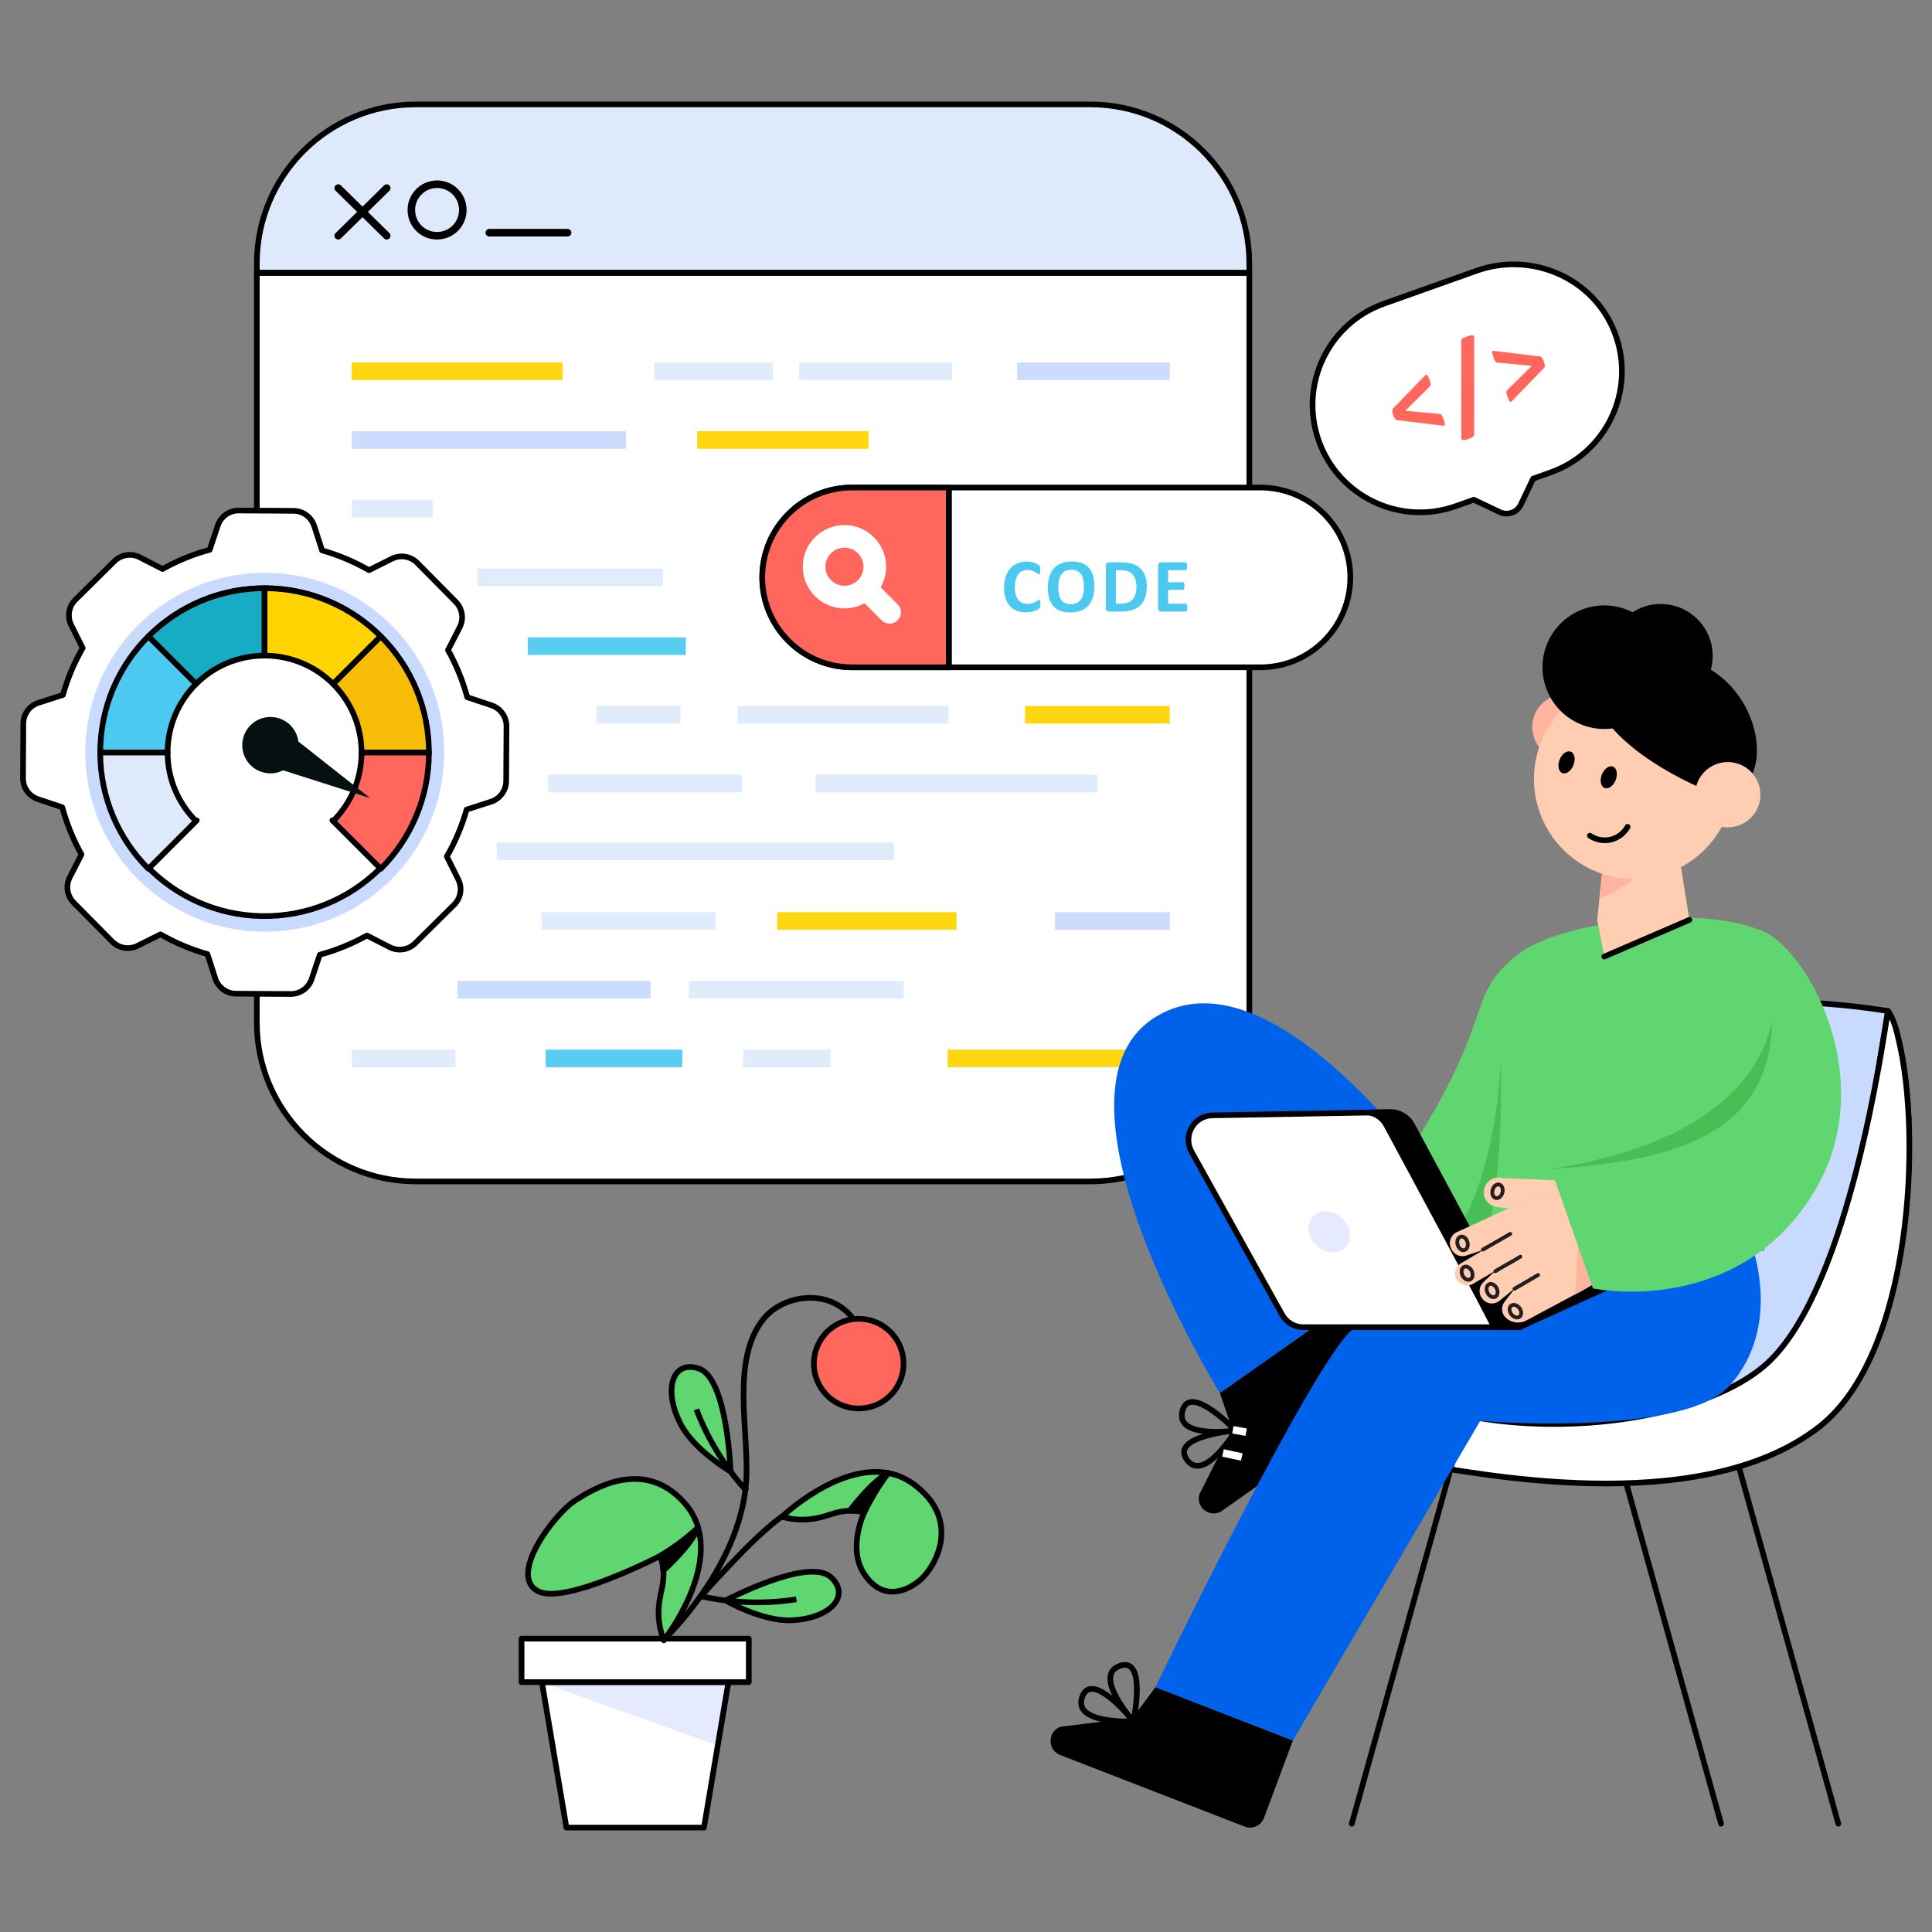 <svg xmlns="http://www.w3.org/2000/svg" xmlns:xlink="http://www.w3.org/1999/xlink" viewBox="0 0 512 512" width="512" height="512" preserveAspectRatio="xMidYMid meet" style="width: 100%; height: 100%; transform: translate3d(0px, 0px, 0px); content-visibility: visible;"><rect x="0" y="0" width="512" height="512" fill="#808080" stroke="none"/><defs><clipPath id="__lottie_element_60557"><rect width="512" height="512" x="0" y="0"/></clipPath></defs><g clip-path="url(#__lottie_element_60557)"><g transform="matrix(1,0,0,1,256,256)" opacity="1" style="display: block;"><g opacity="1" transform="matrix(1,0,0,1,0,0)"><path fill="rgb(222,234,252)" fill-opacity="1" d=" M75.077,-183.738 C75.077,-183.738 75.077,-186.214 75.077,-186.214 C75.077,-209.474 56.218,-228.332 32.943,-228.332 C32.943,-228.332 -145.815,-228.332 -145.815,-228.332 C-169.076,-228.332 -187.933,-209.475 -187.933,-186.214 C-187.933,-186.214 -187.933,-183.738 -187.933,-183.738 C-187.933,-183.738 75.077,-183.738 75.077,-183.738z"/><path stroke-linecap="round" stroke-linejoin="round" fill-opacity="0" stroke="rgb(0,0,0)" stroke-opacity="1" stroke-width="1.5" d=" M75.077,-183.738 C75.077,-183.738 75.077,-186.214 75.077,-186.214 C75.077,-209.474 56.218,-228.332 32.943,-228.332 C32.943,-228.332 -145.815,-228.332 -145.815,-228.332 C-169.076,-228.332 -187.933,-209.475 -187.933,-186.214 C-187.933,-186.214 -187.933,-183.738 -187.933,-183.738 C-187.933,-183.738 75.077,-183.738 75.077,-183.738z"/></g><g opacity="1" transform="matrix(1,0,0,1,0,0)"><path stroke-linecap="round" stroke-linejoin="round" fill-opacity="0" stroke="rgb(0,0,0)" stroke-opacity="1" stroke-width="2" d=" M-153.512,-206.158 C-153.512,-206.158 -166.359,-193.53 -166.359,-193.53"/></g><g opacity="1" transform="matrix(1,0,0,1,0,0)"><path stroke-linecap="round" stroke-linejoin="round" fill-opacity="0" stroke="rgb(0,0,0)" stroke-opacity="1" stroke-width="2" d=" M-166.359,-206.158 C-166.359,-206.158 -153.512,-193.53 -153.512,-193.53"/></g><g opacity="1" transform="matrix(1,0,0,1,0,0)"><path stroke-linecap="round" stroke-linejoin="round" fill-opacity="0" stroke="rgb(0,0,0)" stroke-opacity="1" stroke-width="2" d=" M-133.345,-200.355 C-133.345,-196.156 -137.141,-192.832 -141.5,-193.653 C-144.161,-194.154 -146.313,-196.283 -146.848,-198.937 C-147.732,-203.32 -144.401,-207.182 -140.172,-207.182 C-136.398,-207.182 -133.345,-204.12 -133.345,-200.355z"/></g><g opacity="1" transform="matrix(1,0,0,1,0,0)"><path stroke-linecap="round" stroke-linejoin="round" fill-opacity="0" stroke="rgb(0,0,0)" stroke-opacity="1" stroke-width="2" d=" M-126.335,-194.332 C-126.335,-194.332 -105.58,-194.332 -105.58,-194.332"/></g><g opacity="1" transform="matrix(1,0,0,1,0,0)"><path fill="rgb(255,255,255)" fill-opacity="1" d=" M75.085,-183.654 C75.085,-183.654 75.085,14.974 75.085,14.974 C75.085,38.235 56.228,57.091 32.967,57.091 C32.967,57.091 -145.807,57.091 -145.807,57.091 C-169.082,57.091 -187.941,38.233 -187.941,14.974 C-187.941,14.974 -187.941,-183.654 -187.941,-183.654 C-187.941,-183.654 75.085,-183.654 75.085,-183.654z"/><path stroke-linecap="round" stroke-linejoin="round" fill-opacity="0" stroke="rgb(0,0,0)" stroke-opacity="1" stroke-width="1.5" d=" M75.085,-183.654 C75.085,-183.654 75.085,14.974 75.085,14.974 C75.085,38.235 56.228,57.091 32.967,57.091 C32.967,57.091 -145.807,57.091 -145.807,57.091 C-169.082,57.091 -187.941,38.233 -187.941,14.974 C-187.941,14.974 -187.941,-183.654 -187.941,-183.654 C-187.941,-183.654 75.085,-183.654 75.085,-183.654z"/></g></g><g style="display: block;" transform="matrix(1,0,0,1,256,256)" opacity="0.933"><g opacity="1" transform="matrix(1,0,0,1,0,0)"><path fill="rgb(255,212,0)" fill-opacity="1" d=" M-106.879,-159.938 C-106.879,-159.938 -162.787,-159.938 -162.787,-159.938 C-162.787,-159.938 -162.787,-155.28 -162.787,-155.28 C-162.787,-155.28 -106.879,-155.28 -106.879,-155.28 C-106.879,-155.28 -106.879,-159.938 -106.879,-159.938z"/></g><g opacity="1" transform="matrix(1,0,0,1,0,0)"><path fill="rgb(222,234,252)" fill-opacity="1" d=" M-51.204,-159.938 C-51.204,-159.938 -82.652,-159.938 -82.652,-159.938 C-82.652,-159.938 -82.652,-155.28 -82.652,-155.28 C-82.652,-155.28 -51.204,-155.28 -51.204,-155.28 C-51.204,-155.28 -51.204,-159.938 -51.204,-159.938z"/></g><g opacity="1" transform="matrix(1,0,0,1,0,0)"><path fill="rgb(222,234,252)" fill-opacity="1" d=" M-44.216,-159.938 C-44.216,-159.938 -44.216,-155.28 -44.216,-155.28 C-44.216,-155.28 -3.683,-155.28 -3.683,-155.28 C-3.683,-155.28 -3.683,-159.938 -3.683,-159.938 C-3.683,-159.938 -44.216,-159.938 -44.216,-159.938z"/></g><g opacity="1" transform="matrix(1,0,0,1,0,0)"><path fill="rgb(200,218,254)" fill-opacity="1" d=" M13.556,-159.938 C13.556,-159.938 13.556,-155.28 13.556,-155.28 C13.556,-155.28 54.011,-155.28 54.011,-155.28 C54.011,-155.28 54.011,-159.938 54.011,-159.938 C54.011,-159.938 13.556,-159.938 13.556,-159.938z"/></g><g opacity="1" transform="matrix(1,0,0,1,0,0)"><path fill="rgb(200,218,254)" fill-opacity="1" d=" M-90.107,-137.07 C-90.107,-137.07 -90.107,-141.729 -90.107,-141.729 C-90.107,-141.729 -162.787,-141.729 -162.787,-141.729 C-162.787,-141.729 -162.787,-137.07 -162.787,-137.07"/></g><g opacity="1" transform="matrix(1,0,0,1,0,0)"><path fill="rgb(255,212,0)" fill-opacity="1" d=" M-71.238,-141.729 C-71.238,-141.729 -71.238,-137.07 -71.238,-137.07 C-71.238,-137.07 -25.813,-137.07 -25.813,-137.07 C-25.813,-137.07 -25.813,-141.729 -25.813,-141.729 C-25.813,-141.729 -71.238,-141.729 -71.238,-141.729z"/></g><g opacity="1" transform="matrix(1,0,0,1,0,0)"><path fill="rgb(222,234,252)" fill-opacity="1" d=" M-141.355,-123.519 C-141.355,-123.519 -162.787,-123.519 -162.787,-123.519 C-162.787,-123.519 -162.787,-118.86 -162.787,-118.86 C-162.787,-118.86 -141.355,-118.86 -141.355,-118.86 C-141.355,-118.86 -141.355,-123.519 -141.355,-123.519z"/></g><g opacity="1" transform="matrix(1,0,0,1,0,0)"><path fill="rgb(222,234,252)" fill-opacity="1" d=" M-80.323,-105.31 C-80.323,-105.31 -129.475,-105.31 -129.475,-105.31 C-129.475,-105.31 -129.475,-100.651 -129.475,-100.651 C-129.475,-100.651 -80.323,-100.651 -80.323,-100.651 C-80.323,-100.651 -80.323,-105.31 -80.323,-105.31z"/></g><g opacity="1" transform="matrix(1,0,0,1,0,0)"><path fill="rgb(75,201,241)" fill-opacity="1" d=" M-116.119,-87.1 C-116.119,-87.1 -116.119,-82.442 -116.119,-82.442 C-116.119,-82.442 -74.266,-82.442 -74.266,-82.442 C-74.266,-82.442 -74.266,-87.1 -74.266,-87.1 C-74.266,-87.1 -116.119,-87.1 -116.119,-87.1z"/></g><g opacity="1" transform="matrix(1,0,0,1,0,0)"><path fill="rgb(222,234,252)" fill-opacity="1" d=" M-97.91,-68.891 C-97.91,-68.891 -97.91,-64.232 -97.91,-64.232 C-97.91,-64.232 -75.664,-64.232 -75.664,-64.232 C-75.664,-64.232 -75.664,-68.891 -75.664,-68.891 C-75.664,-68.891 -97.91,-68.891 -97.91,-68.891z"/></g><g opacity="1" transform="matrix(1,0,0,1,0,0)"><path fill="rgb(222,234,252)" fill-opacity="1" d=" M-4.614,-68.891 C-4.614,-68.891 -60.522,-68.891 -60.522,-68.891 C-60.522,-68.891 -60.522,-64.232 -60.522,-64.232 C-60.522,-64.232 -4.614,-64.232 -4.614,-64.232 C-4.614,-64.232 -4.614,-68.891 -4.614,-68.891z"/></g><g opacity="1" transform="matrix(1,0,0,1,0,0)"><path fill="rgb(255,212,0)" fill-opacity="1" d=" M15.652,-68.891 C15.652,-68.891 15.652,-64.232 15.652,-64.232 C15.652,-64.232 54.011,-64.232 54.011,-64.232 C54.011,-64.232 54.011,-68.891 54.011,-68.891 C54.011,-68.891 15.652,-68.891 15.652,-68.891z"/></g><g opacity="1" transform="matrix(1,0,0,1,0,0)"><path fill="rgb(222,234,252)" fill-opacity="1" d=" M-59.357,-50.682 C-59.357,-50.682 -110.761,-50.682 -110.761,-50.682 C-110.761,-50.682 -110.761,-46.023 -110.761,-46.023 C-110.761,-46.023 -59.357,-46.023 -59.357,-46.023 C-59.357,-46.023 -59.357,-50.682 -59.357,-50.682z"/></g><g opacity="1" transform="matrix(1,0,0,1,0,0)"><path fill="rgb(222,234,252)" fill-opacity="1" d=" M34.832,-50.682 C34.832,-50.682 -39.906,-50.682 -39.906,-50.682 C-39.906,-50.682 -39.906,-46.023 -39.906,-46.023 C-39.906,-46.023 34.832,-46.023 34.832,-46.023 C34.832,-46.023 34.832,-50.682 34.832,-50.682z"/></g><g opacity="1" transform="matrix(1,0,0,1,0,0)"><path fill="rgb(222,234,252)" fill-opacity="1" d=" M-19.059,-32.709 C-19.059,-32.709 -124.35,-32.709 -124.35,-32.709 C-124.35,-32.709 -124.35,-28.05 -124.35,-28.05 C-124.35,-28.05 -19.059,-28.05 -19.059,-28.05 C-19.059,-28.05 -19.059,-32.709 -19.059,-32.709z"/></g><g opacity="1" transform="matrix(1,0,0,1,0,0)"><path fill="rgb(255,212,0)" fill-opacity="1" d=" M-2.518,-14.262 C-2.518,-14.262 -50.039,-14.262 -50.039,-14.262 C-50.039,-14.262 -50.039,-9.603 -50.039,-9.603 C-50.039,-9.603 -2.518,-9.603 -2.518,-9.603 C-2.518,-9.603 -2.518,-14.262 -2.518,-14.262z"/></g><g opacity="1" transform="matrix(1,0,0,1,0,0)"><path fill="rgb(222,234,252)" fill-opacity="1" d=" M-112.47,-14.262 C-112.47,-14.262 -112.47,-9.603 -112.47,-9.603 C-112.47,-9.603 -66.346,-9.603 -66.346,-9.603 C-66.346,-9.603 -66.346,-14.262 -66.346,-14.262 C-66.346,-14.262 -112.47,-14.262 -112.47,-14.262z"/></g><g opacity="1" transform="matrix(1,0,0,1,0,0)"><path fill="rgb(200,218,254)" fill-opacity="1" d=" M23.573,-14.262 C23.573,-14.262 23.573,-9.603 23.573,-9.603 C23.573,-9.603 54.011,-9.603 54.011,-9.603 C54.011,-9.603 54.011,-14.262 54.011,-14.262 C54.011,-14.262 23.573,-14.262 23.573,-14.262z"/></g><g opacity="1" transform="matrix(1,0,0,1,0,0)"><path fill="rgb(222,234,252)" fill-opacity="1" d=" M-16.495,3.947 C-16.495,3.947 -73.451,3.947 -73.451,3.947 C-73.451,3.947 -73.451,8.606 -73.451,8.606 C-73.451,8.606 -16.495,8.606 -16.495,8.606 C-16.495,8.606 -16.495,3.947 -16.495,3.947z"/></g><g opacity="1" transform="matrix(1,0,0,1,0,0)"><path fill="rgb(200,218,254)" fill-opacity="1" d=" M-83.584,3.947 C-83.584,3.947 -134.755,3.947 -134.755,3.947 C-134.755,3.947 -134.755,8.606 -134.755,8.606 C-134.755,8.606 -83.584,8.606 -83.584,8.606 C-83.584,8.606 -83.584,3.947 -83.584,3.947z"/></g><g opacity="1" transform="matrix(1,0,0,1,0,0)"><path fill="rgb(222,234,252)" fill-opacity="1" d=" M-59.047,22.156 C-59.047,22.156 -59.047,26.815 -59.047,26.815 C-59.047,26.815 -35.907,26.815 -35.907,26.815 C-35.907,26.815 -35.907,22.156 -35.907,22.156"/></g><g opacity="1" transform="matrix(1,0,0,1,0,0)"><path fill="rgb(75,201,241)" fill-opacity="1" d=" M-75.198,22.156 C-75.198,22.156 -111.382,22.156 -111.382,22.156 C-111.382,22.156 -111.382,26.815 -111.382,26.815 C-111.382,26.815 -75.198,26.815 -75.198,26.815 C-75.198,26.815 -75.198,22.156 -75.198,22.156z"/></g><g opacity="1" transform="matrix(1,0,0,1,0,0)"><path fill="rgb(222,234,252)" fill-opacity="1" d=" M-135.299,22.156 C-135.299,22.156 -162.787,22.156 -162.787,22.156 C-162.787,22.156 -162.787,26.815 -162.787,26.815 C-162.787,26.815 -135.299,26.815 -135.299,26.815 C-135.299,26.815 -135.299,22.156 -135.299,22.156z"/></g><g opacity="1" transform="matrix(1,0,0,1,0,0)"><path fill="rgb(255,212,0)" fill-opacity="1" d=" M-4.847,22.156 C-4.847,22.156 -4.847,26.815 -4.847,26.815 C-4.847,26.815 54.011,26.815 54.011,26.815 C54.011,26.815 54.011,22.156 54.011,22.156 C54.011,22.156 -4.847,22.156 -4.847,22.156z"/></g></g><g transform="matrix(-0.009,-1,1,-0.009,125.153,12.966)" opacity="1" style="display: block;"><g opacity="1" transform="matrix(1,0,0,1,0,0)"><path fill="rgb(255,255,255)" fill-opacity="1" d=" M-125.677,-68.559 C-125.677,-68.559 -132.091,-70.768 -132.091,-70.768 C-133.247,-75.184 -134.929,-79.386 -137.074,-83.306 C-137.074,-83.306 -133.921,-89.318 -133.921,-89.318 C-132.755,-91.542 -133.15,-94.263 -134.899,-96.064 C-134.899,-96.064 -145.005,-106.471 -145.005,-106.471 C-146.754,-108.272 -149.463,-108.745 -151.72,-107.645 C-151.72,-107.645 -157.821,-104.67 -157.821,-104.67 C-161.676,-106.928 -165.828,-108.734 -170.208,-110.018 C-170.208,-110.018 -172.228,-116.494 -172.228,-116.494 C-172.976,-118.891 -175.179,-120.536 -177.689,-120.573 C-177.689,-120.573 -192.195,-120.785 -192.195,-120.785 C-194.706,-120.822 -196.955,-119.242 -197.773,-116.868 C-197.773,-116.868 -199.982,-110.453 -199.982,-110.453 C-204.398,-109.298 -208.6,-107.616 -212.52,-105.471 C-212.52,-105.471 -218.532,-108.624 -218.532,-108.624 C-220.756,-109.79 -223.477,-109.395 -225.278,-107.646 C-225.278,-107.646 -235.684,-97.54 -235.684,-97.54 C-237.485,-95.791 -237.96,-93.082 -236.859,-90.825 C-236.859,-90.825 -233.883,-84.724 -233.883,-84.724 C-236.141,-80.868 -237.948,-76.717 -239.232,-72.336 C-239.232,-72.336 -245.708,-70.316 -245.708,-70.316 C-248.105,-69.568 -249.75,-67.367 -249.787,-64.856 C-249.787,-64.856 -249.999,-50.35 -249.999,-50.35 C-250.036,-47.839 -248.456,-45.589 -246.082,-44.772 C-246.082,-44.772 -239.668,-42.563 -239.668,-42.563 C-238.513,-38.147 -236.829,-33.944 -234.684,-30.024 C-234.684,-30.024 -237.837,-24.013 -237.837,-24.013 C-239.003,-21.789 -238.609,-19.068 -236.86,-17.267 C-236.86,-17.267 -226.754,-6.861 -226.754,-6.861 C-225.005,-5.06 -222.296,-4.585 -220.039,-5.686 C-220.039,-5.686 -213.938,-8.662 -213.938,-8.662 C-210.082,-6.404 -205.931,-4.597 -201.551,-3.313 C-201.551,-3.313 -199.53,3.163 -199.53,3.163 C-198.782,5.56 -196.58,7.205 -194.069,7.242 C-194.069,7.242 -179.564,7.455 -179.564,7.455 C-177.054,7.492 -174.804,5.911 -173.986,3.537 C-173.986,3.537 -171.777,-2.877 -171.777,-2.877 C-167.361,-4.032 -163.158,-5.716 -159.238,-7.861 C-159.238,-7.861 -153.227,-4.708 -153.227,-4.708 C-151.003,-3.542 -148.282,-3.936 -146.481,-5.685 C-146.481,-5.685 -136.074,-15.791 -136.074,-15.791 C-134.273,-17.54 -133.8,-20.249 -134.9,-22.506 C-134.9,-22.506 -137.875,-28.607 -137.875,-28.607 C-135.617,-32.462 -133.811,-36.613 -132.527,-40.994 C-132.527,-40.994 -126.051,-43.015 -126.051,-43.015 C-123.654,-43.763 -122.009,-45.965 -121.972,-48.476 C-121.972,-48.476 -121.76,-62.981 -121.76,-62.981 C-121.723,-65.492 -123.303,-67.742 -125.677,-68.559z"/><path stroke-linecap="round" stroke-linejoin="round" fill-opacity="0" stroke="rgb(0,0,0)" stroke-opacity="1" stroke-width="1.5" d=" M-125.677,-68.559 C-125.677,-68.559 -132.091,-70.768 -132.091,-70.768 C-133.247,-75.184 -134.929,-79.386 -137.074,-83.306 C-137.074,-83.306 -133.921,-89.318 -133.921,-89.318 C-132.755,-91.542 -133.15,-94.263 -134.899,-96.064 C-134.899,-96.064 -145.005,-106.471 -145.005,-106.471 C-146.754,-108.272 -149.463,-108.745 -151.72,-107.645 C-151.72,-107.645 -157.821,-104.67 -157.821,-104.67 C-161.676,-106.928 -165.828,-108.734 -170.208,-110.018 C-170.208,-110.018 -172.228,-116.494 -172.228,-116.494 C-172.976,-118.891 -175.179,-120.536 -177.689,-120.573 C-177.689,-120.573 -192.195,-120.785 -192.195,-120.785 C-194.706,-120.822 -196.955,-119.242 -197.773,-116.868 C-197.773,-116.868 -199.982,-110.453 -199.982,-110.453 C-204.398,-109.298 -208.6,-107.616 -212.52,-105.471 C-212.52,-105.471 -218.532,-108.624 -218.532,-108.624 C-220.756,-109.79 -223.477,-109.395 -225.278,-107.646 C-225.278,-107.646 -235.684,-97.54 -235.684,-97.54 C-237.485,-95.791 -237.96,-93.082 -236.859,-90.825 C-236.859,-90.825 -233.883,-84.724 -233.883,-84.724 C-236.141,-80.868 -237.948,-76.717 -239.232,-72.336 C-239.232,-72.336 -245.708,-70.316 -245.708,-70.316 C-248.105,-69.568 -249.75,-67.367 -249.787,-64.856 C-249.787,-64.856 -249.999,-50.35 -249.999,-50.35 C-250.036,-47.839 -248.456,-45.589 -246.082,-44.772 C-246.082,-44.772 -239.668,-42.563 -239.668,-42.563 C-238.513,-38.147 -236.829,-33.944 -234.684,-30.024 C-234.684,-30.024 -237.837,-24.013 -237.837,-24.013 C-239.003,-21.789 -238.609,-19.068 -236.86,-17.267 C-236.86,-17.267 -226.754,-6.861 -226.754,-6.861 C-225.005,-5.06 -222.296,-4.585 -220.039,-5.686 C-220.039,-5.686 -213.938,-8.662 -213.938,-8.662 C-210.082,-6.404 -205.931,-4.597 -201.551,-3.313 C-201.551,-3.313 -199.53,3.163 -199.53,3.163 C-198.782,5.56 -196.58,7.205 -194.069,7.242 C-194.069,7.242 -179.564,7.455 -179.564,7.455 C-177.054,7.492 -174.804,5.911 -173.986,3.537 C-173.986,3.537 -171.777,-2.877 -171.777,-2.877 C-167.361,-4.032 -163.158,-5.716 -159.238,-7.861 C-159.238,-7.861 -153.227,-4.708 -153.227,-4.708 C-151.003,-3.542 -148.282,-3.936 -146.481,-5.685 C-146.481,-5.685 -136.074,-15.791 -136.074,-15.791 C-134.273,-17.54 -133.8,-20.249 -134.9,-22.506 C-134.9,-22.506 -137.875,-28.607 -137.875,-28.607 C-135.617,-32.462 -133.811,-36.613 -132.527,-40.994 C-132.527,-40.994 -126.051,-43.015 -126.051,-43.015 C-123.654,-43.763 -122.009,-45.965 -121.972,-48.476 C-121.972,-48.476 -121.76,-62.981 -121.76,-62.981 C-121.723,-65.492 -123.303,-67.742 -125.677,-68.559z"/></g><g opacity="1" transform="matrix(1,0,0,1,0,0)"><path fill="rgb(200,218,254)" fill-opacity="1" d=" M-138.329,-55.969 C-138.714,-29.708 -160.315,-8.73 -186.576,-9.115 C-212.837,-9.5 -233.815,-31.101 -233.43,-57.362 C-233.045,-83.623 -211.444,-104.601 -185.183,-104.216 C-158.922,-103.831 -137.944,-82.23 -138.329,-55.969z"/></g></g><g transform="matrix(1,0,0,1,256,256)" opacity="1" style="display: block;"><g opacity="1" transform="matrix(1,0,0,1,0,0)"><path fill="rgb(255,255,255)" fill-opacity="1" d=" M-142.441,-56.029 C-142.792,-32.038 -162.527,-12.874 -186.518,-13.225 C-210.509,-13.576 -229.673,-33.311 -229.322,-57.302 C-228.971,-81.293 -209.236,-100.457 -185.245,-100.106 C-161.254,-99.755 -142.09,-80.02 -142.441,-56.029z"/><path stroke-linecap="round" stroke-linejoin="round" fill-opacity="0" stroke="rgb(0,0,0)" stroke-opacity="1" stroke-width="1.5" d=" M-142.441,-56.029 C-142.792,-32.038 -162.527,-12.874 -186.518,-13.225 C-210.509,-13.576 -229.673,-33.311 -229.322,-57.302 C-228.971,-81.293 -209.236,-100.457 -185.245,-100.106 C-161.254,-99.755 -142.09,-80.02 -142.441,-56.029z"/></g><g opacity="1" transform="matrix(1,0,0,1,0,0)"><path fill="rgb(24,171,196)" fill-opacity="1" d=" M-185.882,-100.111 C-185.882,-100.111 -185.882,-82.257 -185.882,-82.257 C-192.973,-82.257 -199.406,-79.382 -204.052,-74.736 C-204.052,-74.736 -216.674,-87.358 -216.674,-87.358 C-208.795,-95.237 -197.911,-100.111 -185.882,-100.111z"/><path stroke-linecap="butt" stroke-linejoin="round" fill-opacity="0" stroke="rgb(0,0,0)" stroke-opacity="1" stroke-width="1.5" d=" M-185.882,-100.111 C-185.882,-100.111 -185.882,-82.257 -185.882,-82.257 C-192.973,-82.257 -199.406,-79.382 -204.052,-74.736 C-204.052,-74.736 -216.674,-87.358 -216.674,-87.358 C-208.795,-95.237 -197.911,-100.111 -185.882,-100.111z"/></g><g opacity="1" transform="matrix(1,0,0,1,0,0)"><path fill="rgb(255,212,0)" fill-opacity="1" d=" M-155.089,-87.358 C-155.089,-87.358 -167.712,-74.736 -167.712,-74.736 C-172.366,-79.382 -178.791,-82.257 -185.882,-82.257 C-185.882,-82.257 -185.882,-100.111 -185.882,-100.111 C-173.861,-100.111 -162.968,-95.237 -155.089,-87.358z"/><path stroke-linecap="butt" stroke-linejoin="round" fill-opacity="0" stroke="rgb(0,0,0)" stroke-opacity="1" stroke-width="1.5" d=" M-155.089,-87.358 C-155.089,-87.358 -167.712,-74.736 -167.712,-74.736 C-172.366,-79.382 -178.791,-82.257 -185.882,-82.257 C-185.882,-82.257 -185.882,-100.111 -185.882,-100.111 C-173.861,-100.111 -162.968,-95.237 -155.089,-87.358z"/></g><g opacity="1" transform="matrix(1,0,0,1,0,0)"><path fill="rgb(247,189,6)" fill-opacity="1" d=" M-142.329,-56.565 C-142.329,-56.565 -160.19,-56.565 -160.19,-56.565 C-160.19,-63.656 -163.066,-70.082 -167.712,-74.736 C-167.712,-74.736 -155.089,-87.358 -155.089,-87.358 C-147.21,-79.479 -142.329,-68.587 -142.329,-56.565z"/><path stroke-linecap="butt" stroke-linejoin="round" fill-opacity="0" stroke="rgb(0,0,0)" stroke-opacity="1" stroke-width="1.5" d=" M-142.329,-56.565 C-142.329,-56.565 -160.19,-56.565 -160.19,-56.565 C-160.19,-63.656 -163.066,-70.082 -167.712,-74.736 C-167.712,-74.736 -155.089,-87.358 -155.089,-87.358 C-147.21,-79.479 -142.329,-68.587 -142.329,-56.565z"/></g><g opacity="1" transform="matrix(1,0,0,1,0,0)"><path fill="rgb(75,201,241)" fill-opacity="1" d=" M-204.052,-74.736 C-208.706,-70.082 -211.581,-63.656 -211.581,-56.565 C-211.581,-56.565 -229.435,-56.565 -229.435,-56.565 C-229.435,-68.587 -224.561,-79.479 -216.674,-87.358 C-216.674,-87.358 -204.052,-74.736 -204.052,-74.736z"/><path stroke-linecap="butt" stroke-linejoin="round" fill-opacity="0" stroke="rgb(0,0,0)" stroke-opacity="1" stroke-width="1.5" d=" M-204.052,-74.736 C-208.706,-70.082 -211.581,-63.656 -211.581,-56.565 C-211.581,-56.565 -229.435,-56.565 -229.435,-56.565 C-229.435,-68.587 -224.561,-79.479 -216.674,-87.358 C-216.674,-87.358 -204.052,-74.736 -204.052,-74.736z"/></g><g opacity="1" transform="matrix(1,0,0,1,0,0)"><path fill="rgb(255,102,92)" fill-opacity="1" d=" M-142.329,-56.565 C-142.329,-44.535 -147.21,-33.652 -155.089,-25.765 C-155.089,-25.765 -167.915,-38.59 -167.915,-38.59 C-167.915,-38.59 -167.525,-38.59 -167.525,-38.59 C-162.993,-43.228 -160.19,-49.563 -160.19,-56.565 C-160.19,-56.565 -142.329,-56.565 -142.329,-56.565z"/><path stroke-linecap="round" stroke-linejoin="round" fill-opacity="0" stroke="rgb(0,0,0)" stroke-opacity="1" stroke-width="1.5" d=" M-142.329,-56.565 C-142.329,-44.535 -147.21,-33.652 -155.089,-25.765 C-155.089,-25.765 -167.915,-38.59 -167.915,-38.59 C-167.915,-38.59 -167.525,-38.59 -167.525,-38.59 C-162.993,-43.228 -160.19,-49.563 -160.19,-56.565 C-160.19,-56.565 -142.329,-56.565 -142.329,-56.565z"/></g><g opacity="1" transform="matrix(1,0,0,1,0,0)"><path fill="rgb(222,234,252)" fill-opacity="1" d=" M-203.849,-38.59 C-203.849,-38.59 -216.674,-25.765 -216.674,-25.765 C-224.561,-33.652 -229.435,-44.535 -229.435,-56.565 C-229.435,-56.565 -211.581,-56.565 -211.581,-56.565 C-211.581,-49.563 -208.779,-43.228 -204.239,-38.59 C-204.239,-38.59 -203.849,-38.59 -203.849,-38.59z"/><path stroke-linecap="round" stroke-linejoin="round" fill-opacity="0" stroke="rgb(0,0,0)" stroke-opacity="1" stroke-width="1.5" d=" M-203.849,-38.59 C-203.849,-38.59 -216.674,-25.765 -216.674,-25.765 C-224.561,-33.652 -229.435,-44.535 -229.435,-56.565 C-229.435,-56.565 -211.581,-56.565 -211.581,-56.565 C-211.581,-49.563 -208.779,-43.228 -204.239,-38.59 C-204.239,-38.59 -203.849,-38.59 -203.849,-38.59z"/></g></g><g transform="matrix(-0.122,0.993,-0.993,-0.122,-9.112,373.815)" opacity="1" style="display: block;"><g opacity="1" transform="matrix(1,0,0,1,0,0)"><path fill="rgb(6,15,17)" fill-opacity="1" d=" M-179.75,-56.613 C-179.75,-56.613 -189.901,-60.505 -189.901,-60.505 C-189.901,-60.505 -174.092,-86.557 -174.092,-86.557 C-174.092,-86.557 -179.75,-56.613 -179.75,-56.613z"/></g><g opacity="1" transform="matrix(1,0,0,1,0,0)"><path fill="rgb(6,15,17)" fill-opacity="1" d=" M-177.318,-58.646 C-177.318,-54.522 -180.661,-51.179 -184.785,-51.179 C-188.909,-51.179 -192.253,-54.522 -192.253,-58.646 C-192.253,-62.77 -188.909,-66.114 -184.785,-66.114 C-180.661,-66.114 -177.318,-62.77 -177.318,-58.646z"/></g></g><g transform="matrix(1,0,0,1,256,256)" opacity="1" style="display: block;"><g opacity="1" transform="matrix(1,0,0,1,0,0)"><path fill="rgb(255,255,255)" fill-opacity="1" d=" M101.843,-102.982 C101.843,-89.825 91.177,-79.158 78.02,-79.158 C78.02,-79.158 -4.571,-79.158 -4.571,-79.158 C-4.571,-79.158 -4.571,-126.798 -4.571,-126.798 C-4.571,-126.798 78.02,-126.798 78.02,-126.798 C91.177,-126.798 101.843,-116.132 101.843,-102.982z"/><path stroke-linecap="round" stroke-linejoin="round" fill-opacity="0" stroke="rgb(0,0,0)" stroke-opacity="1" stroke-width="1.5" d=" M101.843,-102.982 C101.843,-89.825 91.177,-79.158 78.02,-79.158 C78.02,-79.158 -4.571,-79.158 -4.571,-79.158 C-4.571,-79.158 -4.571,-126.798 -4.571,-126.798 C-4.571,-126.798 78.02,-126.798 78.02,-126.798 C91.177,-126.798 101.843,-116.132 101.843,-102.982z"/></g><g opacity="1" transform="matrix(1,0,0,1,0,0)"><path fill="rgb(255,255,255)" fill-opacity="1" d=" M-4.573,-126.8 C-4.573,-126.8 -4.573,-79.159 -4.573,-79.159 C-4.573,-79.159 -30.174,-79.159 -30.174,-79.159 C-43.33,-79.159 -53.995,-89.823 -53.995,-102.979 C-53.995,-102.979 -53.995,-102.98 -53.995,-102.98 C-53.995,-116.136 -43.331,-126.8 -30.175,-126.8 C-30.175,-126.8 -4.573,-126.8 -4.573,-126.8z"/><path stroke-linecap="round" stroke-linejoin="round" fill-opacity="0" stroke="rgb(0,0,0)" stroke-opacity="1" stroke-width="1.5" d=" M-4.573,-126.8 C-4.573,-126.8 -4.573,-79.159 -4.573,-79.159 C-4.573,-79.159 -30.174,-79.159 -30.174,-79.159 C-43.33,-79.159 -53.995,-89.823 -53.995,-102.979 C-53.995,-102.979 -53.995,-102.98 -53.995,-102.98 C-53.995,-116.136 -43.331,-126.8 -30.175,-126.8 C-30.175,-126.8 -4.573,-126.8 -4.573,-126.8z"/></g><g opacity="1" transform="matrix(1,0,0,1,0,0)"><path fill="rgb(255,102,92)" fill-opacity="1" d=" M-4.571,-126.798 C-4.571,-126.798 -4.571,-79.158 -4.571,-79.158 C-4.571,-79.158 -30.172,-79.158 -30.172,-79.158 C-43.329,-79.158 -53.995,-89.825 -53.995,-102.982 C-53.995,-109.554 -51.328,-115.509 -47.017,-119.82 C-42.706,-124.131 -36.751,-126.798 -30.172,-126.798 C-30.172,-126.798 -4.571,-126.798 -4.571,-126.798z"/><path stroke-linecap="round" stroke-linejoin="round" fill-opacity="0" stroke="rgb(0,0,0)" stroke-opacity="1" stroke-width="1.5" d=" M-4.571,-126.798 C-4.571,-126.798 -4.571,-79.158 -4.571,-79.158 C-4.571,-79.158 -30.172,-79.158 -30.172,-79.158 C-43.329,-79.158 -53.995,-89.825 -53.995,-102.982 C-53.995,-109.554 -51.328,-115.509 -47.017,-119.82 C-42.706,-124.131 -36.751,-126.798 -30.172,-126.798 C-30.172,-126.798 -4.571,-126.798 -4.571,-126.798z"/></g><g opacity="1" transform="matrix(1,0,0,1,0,0)"><path stroke-linecap="round" stroke-linejoin="round" fill-opacity="0" stroke="rgb(255,255,255)" stroke-opacity="1" stroke-width="6" d=" M-26.526,-111.499 C-23.385,-108.358 -23.385,-103.266 -26.526,-100.125 C-29.667,-96.984 -34.758,-96.984 -37.899,-100.125 C-41.04,-103.266 -41.04,-108.358 -37.899,-111.499 C-34.758,-114.64 -29.667,-114.64 -26.526,-111.499z"/></g><g opacity="1" transform="matrix(1,0,0,1,0,0)"><path stroke-linecap="round" stroke-linejoin="round" fill-opacity="0" stroke="rgb(255,255,255)" stroke-opacity="1" stroke-width="6" d=" M-25.962,-99.458 C-25.962,-99.458 -20.241,-93.738 -20.241,-93.738"/></g><g opacity="1" transform="matrix(1,0,0,1,0,0)"><g opacity="1" transform="matrix(1,0,0,1,0,0)"><path fill="rgb(75,201,241)" fill-opacity="1" d=" M19.724,-95.905 C19.724,-95.737 19.719,-95.594 19.708,-95.477 C19.698,-95.359 19.683,-95.257 19.663,-95.174 C19.642,-95.09 19.616,-95.019 19.582,-94.958 C19.549,-94.897 19.495,-94.828 19.421,-94.751 C19.347,-94.674 19.204,-94.575 18.993,-94.454 C18.781,-94.333 18.523,-94.217 18.217,-94.106 C17.911,-93.995 17.562,-93.903 17.169,-93.829 C16.776,-93.755 16.351,-93.718 15.895,-93.718 C15.001,-93.718 14.195,-93.856 13.476,-94.131 C12.757,-94.406 12.146,-94.818 11.642,-95.366 C11.139,-95.913 10.752,-96.597 10.483,-97.416 C10.214,-98.236 10.08,-99.19 10.08,-100.278 C10.08,-101.386 10.227,-102.37 10.523,-103.23 C10.819,-104.089 11.233,-104.812 11.763,-105.396 C12.294,-105.98 12.93,-106.425 13.673,-106.727 C14.415,-107.03 15.232,-107.18 16.126,-107.18 C16.489,-107.18 16.838,-107.15 17.174,-107.089 C17.51,-107.029 17.82,-106.951 18.106,-106.853 C18.391,-106.756 18.648,-106.642 18.877,-106.515 C19.106,-106.388 19.264,-106.279 19.355,-106.188 C19.446,-106.098 19.508,-106.022 19.542,-105.961 C19.575,-105.9 19.602,-105.823 19.623,-105.729 C19.643,-105.635 19.658,-105.524 19.668,-105.396 C19.678,-105.269 19.683,-105.111 19.683,-104.923 C19.683,-104.722 19.677,-104.55 19.663,-104.409 C19.649,-104.268 19.626,-104.153 19.593,-104.066 C19.559,-103.979 19.519,-103.916 19.472,-103.875 C19.425,-103.835 19.372,-103.814 19.311,-103.814 C19.209,-103.814 19.082,-103.873 18.928,-103.991 C18.773,-104.108 18.573,-104.239 18.328,-104.384 C18.082,-104.529 17.79,-104.659 17.451,-104.777 C17.112,-104.895 16.707,-104.953 16.237,-104.953 C15.719,-104.953 15.258,-104.848 14.852,-104.636 C14.446,-104.425 14.098,-104.122 13.813,-103.729 C13.528,-103.336 13.311,-102.861 13.164,-102.303 C13.016,-101.745 12.942,-101.118 12.942,-100.419 C12.942,-99.653 13.021,-98.99 13.179,-98.429 C13.337,-97.868 13.562,-97.406 13.854,-97.043 C14.147,-96.68 14.499,-96.41 14.912,-96.232 C15.325,-96.054 15.79,-95.965 16.308,-95.965 C16.778,-95.965 17.184,-96.02 17.526,-96.131 C17.869,-96.242 18.163,-96.365 18.408,-96.499 C18.653,-96.633 18.856,-96.755 19.013,-96.862 C19.171,-96.969 19.293,-97.023 19.381,-97.023 C19.448,-97.023 19.502,-97.01 19.542,-96.983 C19.582,-96.956 19.617,-96.903 19.643,-96.822 C19.67,-96.741 19.689,-96.629 19.703,-96.484 C19.717,-96.339 19.724,-96.147 19.724,-95.905z"/></g><g opacity="1" transform="matrix(1,0,0,1,0,0)"><path fill="rgb(75,201,241)" fill-opacity="1" d=" M34.031,-100.6 C34.031,-99.518 33.898,-98.551 33.629,-97.698 C33.359,-96.845 32.96,-96.121 32.43,-95.527 C31.899,-94.932 31.242,-94.48 30.46,-94.167 C29.677,-93.854 28.771,-93.698 27.744,-93.698 C26.729,-93.698 25.845,-93.83 25.089,-94.096 C24.333,-94.361 23.703,-94.766 23.199,-95.31 C22.695,-95.854 22.317,-96.546 22.065,-97.386 C21.813,-98.226 21.688,-99.22 21.688,-100.369 C21.688,-101.423 21.822,-102.372 22.091,-103.215 C22.36,-104.058 22.76,-104.775 23.29,-105.366 C23.82,-105.957 24.478,-106.412 25.26,-106.727 C26.043,-107.043 26.951,-107.2 27.985,-107.2 C28.973,-107.2 29.845,-107.07 30.601,-106.808 C31.357,-106.546 31.987,-106.142 32.495,-105.598 C33.002,-105.054 33.385,-104.368 33.644,-103.538 C33.903,-102.708 34.031,-101.729 34.031,-100.6z M31.251,-100.459 C31.251,-101.145 31.196,-101.768 31.089,-102.329 C30.982,-102.89 30.799,-103.37 30.54,-103.77 C30.281,-104.169 29.938,-104.478 29.507,-104.696 C29.077,-104.914 28.541,-105.024 27.896,-105.024 C27.244,-105.024 26.7,-104.901 26.263,-104.656 C25.826,-104.41 25.474,-104.084 25.205,-103.674 C24.935,-103.264 24.746,-102.785 24.636,-102.238 C24.525,-101.69 24.469,-101.111 24.469,-100.5 C24.469,-99.788 24.523,-99.147 24.63,-98.58 C24.737,-98.012 24.919,-97.527 25.175,-97.124 C25.43,-96.721 25.772,-96.413 26.202,-96.202 C26.632,-95.99 27.173,-95.884 27.824,-95.884 C28.475,-95.884 29.02,-96.005 29.457,-96.247 C29.894,-96.489 30.246,-96.818 30.515,-97.235 C30.784,-97.652 30.974,-98.137 31.084,-98.691 C31.195,-99.245 31.251,-99.834 31.251,-100.459z"/></g><g opacity="1" transform="matrix(1,0,0,1,0,0)"><path fill="rgb(75,201,241)" fill-opacity="1" d=" M47.916,-100.641 C47.916,-99.445 47.76,-98.422 47.447,-97.572 C47.134,-96.722 46.687,-96.029 46.103,-95.492 C45.518,-94.954 44.808,-94.56 43.971,-94.308 C43.135,-94.056 42.138,-93.93 40.983,-93.93 C40.983,-93.93 37.87,-93.93 37.87,-93.93 C37.648,-93.93 37.462,-93.995 37.311,-94.126 C37.16,-94.257 37.084,-94.47 37.084,-94.766 C37.084,-94.766 37.084,-106.132 37.084,-106.132 C37.084,-106.427 37.16,-106.641 37.311,-106.772 C37.462,-106.903 37.648,-106.969 37.87,-106.969 C37.87,-106.969 41.215,-106.969 41.215,-106.969 C42.377,-106.969 43.363,-106.833 44.173,-106.561 C44.983,-106.289 45.664,-105.886 46.218,-105.352 C46.773,-104.818 47.193,-104.157 47.482,-103.371 C47.771,-102.585 47.916,-101.675 47.916,-100.641z M45.175,-100.55 C45.175,-101.168 45.103,-101.742 44.959,-102.273 C44.814,-102.804 44.582,-103.263 44.264,-103.653 C43.945,-104.043 43.534,-104.347 43.034,-104.565 C42.533,-104.783 41.877,-104.893 41.064,-104.893 C41.064,-104.893 39.724,-104.893 39.724,-104.893 C39.724,-104.893 39.724,-96.025 39.724,-96.025 C39.724,-96.025 41.104,-96.025 41.104,-96.025 C41.83,-96.025 42.441,-96.12 42.938,-96.308 C43.435,-96.496 43.851,-96.78 44.183,-97.159 C44.516,-97.538 44.764,-98.011 44.929,-98.575 C45.093,-99.139 45.175,-99.798 45.175,-100.55z"/></g><g opacity="1" transform="matrix(1,0,0,1,0,0)"><path fill="rgb(75,201,241)" fill-opacity="1" d=" M58.646,-94.968 C58.646,-94.773 58.638,-94.61 58.621,-94.479 C58.604,-94.348 58.579,-94.243 58.546,-94.162 C58.512,-94.081 58.47,-94.022 58.42,-93.985 C58.369,-93.948 58.314,-93.93 58.254,-93.93 C58.254,-93.93 51.704,-93.93 51.704,-93.93 C51.482,-93.93 51.296,-93.995 51.145,-94.126 C50.994,-94.257 50.918,-94.47 50.918,-94.766 C50.918,-94.766 50.918,-106.132 50.918,-106.132 C50.918,-106.427 50.994,-106.641 51.145,-106.772 C51.296,-106.903 51.482,-106.969 51.704,-106.969 C51.704,-106.969 58.213,-106.969 58.213,-106.969 C58.274,-106.969 58.327,-106.951 58.374,-106.918 C58.421,-106.884 58.462,-106.826 58.495,-106.742 C58.529,-106.658 58.553,-106.55 58.571,-106.419 C58.588,-106.288 58.596,-106.122 58.596,-105.92 C58.596,-105.732 58.588,-105.573 58.571,-105.442 C58.553,-105.311 58.529,-105.206 58.495,-105.125 C58.462,-105.044 58.421,-104.985 58.374,-104.948 C58.327,-104.911 58.274,-104.893 58.213,-104.893 C58.213,-104.893 53.558,-104.893 53.558,-104.893 C53.558,-104.893 53.558,-101.708 53.558,-101.708 C53.558,-101.708 57.498,-101.708 57.498,-101.708 C57.559,-101.708 57.613,-101.69 57.664,-101.653 C57.715,-101.616 57.756,-101.559 57.79,-101.482 C57.823,-101.405 57.848,-101.3 57.865,-101.169 C57.882,-101.038 57.891,-100.879 57.891,-100.691 C57.891,-100.496 57.882,-100.335 57.865,-100.208 C57.848,-100.08 57.823,-99.977 57.79,-99.9 C57.756,-99.823 57.715,-99.767 57.664,-99.734 C57.613,-99.7 57.559,-99.683 57.498,-99.683 C57.498,-99.683 53.558,-99.683 53.558,-99.683 C53.558,-99.683 53.558,-96.005 53.558,-96.005 C53.558,-96.005 58.254,-96.005 58.254,-96.005 C58.314,-96.005 58.369,-95.987 58.42,-95.95 C58.47,-95.913 58.512,-95.854 58.546,-95.773 C58.579,-95.692 58.604,-95.587 58.621,-95.456 C58.638,-95.325 58.646,-95.162 58.646,-94.968z"/></g></g></g><g transform="matrix(0.942,-0.335,0.335,0.942,303.565,296.523)" opacity="1" style="display: block;"><g opacity="1" transform="matrix(1,0,0,1,0,0)"><path fill="rgb(255,255,255)" fill-opacity="1" d=" M187.022,-154.644 C187.216,-146.508 183.995,-139.113 178.692,-133.81 C173.54,-128.658 166.423,-125.472 158.562,-125.472 C158.562,-125.472 153.685,-125.472 153.685,-125.472 C153.685,-125.472 148.301,-120.088 148.301,-120.088 C146.664,-118.451 144.01,-118.451 142.373,-120.088 C142.373,-120.088 136.989,-125.472 136.989,-125.472 C136.989,-125.472 131.97,-125.472 131.97,-125.472 C116.249,-125.472 103.502,-138.219 103.502,-153.949 C103.502,-161.81 106.689,-168.927 111.841,-174.079 C116.993,-179.231 124.109,-182.417 131.97,-182.417 C131.97,-182.417 157.99,-182.417 157.99,-182.417 C173.539,-182.417 186.651,-170.188 187.022,-154.644z"/><path stroke-linecap="round" stroke-linejoin="round" fill-opacity="0" stroke="rgb(0,0,0)" stroke-opacity="1" stroke-width="1.5" d=" M187.022,-154.644 C187.216,-146.508 183.995,-139.113 178.692,-133.81 C173.54,-128.658 166.423,-125.472 158.562,-125.472 C158.562,-125.472 153.685,-125.472 153.685,-125.472 C153.685,-125.472 148.301,-120.088 148.301,-120.088 C146.664,-118.451 144.01,-118.451 142.373,-120.088 C142.373,-120.088 136.989,-125.472 136.989,-125.472 C136.989,-125.472 131.97,-125.472 131.97,-125.472 C116.249,-125.472 103.502,-138.219 103.502,-153.949 C103.502,-161.81 106.689,-168.927 111.841,-174.079 C116.993,-179.231 124.109,-182.417 131.97,-182.417 C131.97,-182.417 157.99,-182.417 157.99,-182.417 C173.539,-182.417 186.651,-170.188 187.022,-154.644z"/></g><g opacity="1" transform="matrix(1,0,0,1,0,0)"><g opacity="1" transform="matrix(1,0,0,1,0,0)"><path fill="rgb(255,102,92)" fill-opacity="1" d=" M136.579,-147.99 C136.579,-147.636 136.564,-147.357 136.535,-147.156 C136.507,-146.955 136.461,-146.811 136.399,-146.725 C136.336,-146.639 136.26,-146.601 136.169,-146.61 C136.078,-146.62 135.961,-146.658 135.816,-146.725 C135.816,-146.725 124.791,-152.216 124.791,-152.216 C124.657,-152.293 124.559,-152.453 124.497,-152.698 C124.434,-152.942 124.403,-153.308 124.403,-153.797 C124.403,-154.046 124.413,-154.265 124.432,-154.452 C124.452,-154.639 124.476,-154.792 124.504,-154.912 C124.532,-155.032 124.573,-155.127 124.626,-155.199 C124.679,-155.271 124.739,-155.325 124.806,-155.364 C124.806,-155.364 135.816,-160.827 135.816,-160.827 C136.094,-160.961 136.291,-160.935 136.406,-160.748 C136.521,-160.561 136.579,-160.18 136.579,-159.605 C136.579,-159.212 136.572,-158.9 136.558,-158.67 C136.543,-158.44 136.517,-158.258 136.479,-158.124 C136.44,-157.99 136.386,-157.894 136.32,-157.837 C136.253,-157.779 136.162,-157.722 136.047,-157.664 C136.047,-157.664 127.767,-153.783 127.767,-153.783 C127.767,-153.783 135.889,-150.017 135.889,-150.017 C136.033,-149.95 136.149,-149.882 136.241,-149.815 C136.332,-149.748 136.401,-149.645 136.449,-149.506 C136.497,-149.367 136.53,-149.181 136.55,-148.946 C136.57,-148.711 136.579,-148.393 136.579,-147.99z"/></g><g opacity="1" transform="matrix(1,0,0,1,0,0)"><path fill="rgb(255,102,92)" fill-opacity="1" d=" M142.888,-141.766 C142.84,-141.641 142.777,-141.541 142.701,-141.464 C142.624,-141.387 142.517,-141.325 142.378,-141.277 C142.238,-141.229 142.066,-141.193 141.86,-141.169 C141.654,-141.146 141.393,-141.133 141.077,-141.133 C140.683,-141.133 140.363,-141.152 140.113,-141.191 C139.864,-141.229 139.676,-141.286 139.546,-141.363 C139.417,-141.44 139.342,-141.538 139.323,-141.658 C139.303,-141.778 139.323,-141.919 139.381,-142.082 C139.381,-142.082 147.977,-166.217 147.977,-166.217 C148.015,-166.342 148.072,-166.444 148.149,-166.526 C148.225,-166.607 148.331,-166.672 148.466,-166.72 C148.6,-166.768 148.774,-166.804 148.99,-166.828 C149.206,-166.852 149.466,-166.864 149.773,-166.864 C150.175,-166.864 150.5,-166.845 150.744,-166.807 C150.988,-166.768 151.173,-166.71 151.297,-166.634 C151.422,-166.557 151.493,-166.459 151.513,-166.339 C151.533,-166.219 151.518,-166.079 151.47,-165.916 C151.47,-165.916 142.888,-141.766 142.888,-141.766z"/></g><g opacity="1" transform="matrix(1,0,0,1,0,0)"><path fill="rgb(255,102,92)" fill-opacity="1" d=" M166.749,-153.754 C166.749,-153.504 166.74,-153.289 166.72,-153.107 C166.701,-152.925 166.675,-152.772 166.641,-152.647 C166.608,-152.522 166.565,-152.425 166.512,-152.353 C166.459,-152.281 166.398,-152.231 166.332,-152.202 C166.332,-152.202 155.307,-146.739 155.307,-146.739 C155.172,-146.672 155.058,-146.643 154.962,-146.653 C154.865,-146.662 154.787,-146.715 154.725,-146.811 C154.662,-146.907 154.619,-147.048 154.595,-147.235 C154.572,-147.422 154.559,-147.659 154.559,-147.947 C154.559,-148.34 154.566,-148.651 154.58,-148.881 C154.595,-149.111 154.621,-149.293 154.659,-149.427 C154.698,-149.561 154.751,-149.659 154.817,-149.722 C154.884,-149.784 154.976,-149.84 155.091,-149.888 C155.091,-149.888 163.371,-153.769 163.371,-153.769 C163.371,-153.769 155.249,-157.535 155.249,-157.535 C155.096,-157.602 154.974,-157.669 154.883,-157.736 C154.791,-157.803 154.722,-157.906 154.674,-158.045 C154.626,-158.184 154.595,-158.371 154.58,-158.606 C154.566,-158.84 154.559,-159.16 154.559,-159.562 C154.559,-159.916 154.572,-160.195 154.595,-160.396 C154.619,-160.597 154.662,-160.741 154.725,-160.827 C154.787,-160.913 154.865,-160.951 154.962,-160.942 C155.058,-160.932 155.172,-160.894 155.307,-160.827 C155.307,-160.827 166.347,-155.321 166.347,-155.321 C166.471,-155.263 166.57,-155.11 166.641,-154.861 C166.713,-154.611 166.749,-154.243 166.749,-153.754z"/></g></g></g><g transform="matrix(1,0,0,1,256,256)" opacity="1" style="display: block;"><g opacity="1" transform="matrix(1,0,0,1,0,0)"><path fill="rgb(255,255,255)" fill-opacity="1" d=" M-57.565,189.786 C-57.565,189.786 -117.781,189.786 -117.781,189.786 C-117.781,189.786 -117.781,178.252 -117.781,178.252 C-117.781,178.252 -57.565,178.252 -57.565,178.252 C-57.565,178.252 -57.565,189.786 -57.565,189.786z"/></g><g opacity="1" transform="matrix(1,0,0,1,0,0)"><path fill="rgb(255,255,255)" fill-opacity="1" d=" M-62.957,189.786 C-62.957,189.786 -112.389,189.786 -112.389,189.786 C-112.389,189.786 -105.898,228.332 -105.898,228.332 C-105.898,228.332 -69.448,228.332 -69.448,228.332 C-69.448,228.332 -62.957,189.786 -62.957,189.786z"/></g><g opacity="1" transform="matrix(1,0,0,1,0,0)"><path fill="rgb(229,234,255)" fill-opacity="1" d=" M-65.785,206.577 C-65.785,206.577 -112.755,189.786 -112.755,189.786 C-112.755,189.786 -62.957,189.786 -62.957,189.786 C-62.957,189.786 -65.785,206.577 -65.785,206.577z"/></g><g opacity="1" transform="matrix(1,0,0,1,0,0)"><path stroke-linecap="round" stroke-linejoin="round" fill-opacity="0" stroke="rgb(0,0,0)" stroke-opacity="1" stroke-width="1.5" d=" M-57.565,189.786 C-57.565,189.786 -117.781,189.786 -117.781,189.786 C-117.781,189.786 -117.781,178.252 -117.781,178.252 C-117.781,178.252 -57.565,178.252 -57.565,178.252 C-57.565,178.252 -57.565,189.786 -57.565,189.786z"/></g><g opacity="1" transform="matrix(1,0,0,1,0,0)"><path stroke-linecap="round" stroke-linejoin="round" fill-opacity="0" stroke="rgb(0,0,0)" stroke-opacity="1" stroke-width="1.5" d=" M-62.957,189.786 C-62.957,189.786 -112.389,189.786 -112.389,189.786 C-112.389,189.786 -105.898,228.332 -105.898,228.332 C-105.898,228.332 -69.448,228.332 -69.448,228.332 C-69.448,228.332 -62.957,189.786 -62.957,189.786z"/></g></g><g transform="matrix(0.74,0.673,-0.673,0.74,354.592,356.012)" opacity="1" style="display: block;"><g opacity="1" transform="matrix(1,0,0,1,0,0)"><path fill="rgb(95,214,112)" fill-opacity="1" d=" M-74.22,159.569 C-74.22,159.569 -65.793,136.233 -57.741,136.229 C-50.411,136.226 -50.483,144.494 -57.741,151.68 C-63.339,157.223 -74.22,159.569 -74.22,159.569z"/><path stroke-linecap="butt" stroke-linejoin="round" fill-opacity="0" stroke="rgb(0,0,0)" stroke-opacity="1" stroke-width="1.5" d=" M-74.22,159.569 C-74.22,159.569 -65.793,136.233 -57.741,136.229 C-50.411,136.226 -50.483,144.494 -57.741,151.68 C-63.339,157.223 -74.22,159.569 -74.22,159.569z"/></g><g opacity="1" transform="matrix(1,0,0,1,0,0)"><path fill="rgb(95,214,112)" fill-opacity="1" d=" M-96.238,133.397 C-96.238,133.397 -113.518,115.592 -120.859,118.9 C-127.542,121.912 -124.076,129.419 -114.504,132.984 C-107.121,135.734 -96.238,133.397 -96.238,133.397z"/><path stroke-linecap="butt" stroke-linejoin="round" fill-opacity="0" stroke="rgb(0,0,0)" stroke-opacity="1" stroke-width="1.5" d=" M-96.238,133.397 C-96.238,133.397 -113.518,115.592 -120.859,118.9 C-127.542,121.912 -124.076,129.419 -114.504,132.984 C-107.121,135.734 -96.238,133.397 -96.238,133.397z"/></g><g opacity="1" transform="matrix(1,0,0,1,0,0)"><path stroke-linecap="butt" stroke-linejoin="round" fill-opacity="0" stroke="rgb(0,0,0)" stroke-opacity="1" stroke-width="1.5" d=" M-79.324,177.671 C-79.324,177.671 -77.312,150.745 -91.11,132.923 C-99.118,122.58 -116.406,111.651 -116.981,97.278 C-117.368,87.591 -105.866,74.952 -91.589,85.109"/></g><g opacity="1" transform="matrix(1,0,0,1,0,0)"><path fill="rgb(255,102,92)" fill-opacity="1" d=" M-78.458,89.414 C-78.458,95.976 -83.777,101.296 -90.339,101.296 C-96.901,101.296 -102.221,95.976 -102.221,89.414 C-102.221,82.852 -96.901,77.533 -90.339,77.533 C-83.777,77.533 -78.458,82.852 -78.458,89.414z"/><path stroke-linecap="butt" stroke-linejoin="round" fill-opacity="0" stroke="rgb(0,0,0)" stroke-opacity="1" stroke-width="1.5" d=" M-78.458,89.414 C-78.458,95.976 -83.777,101.296 -90.339,101.296 C-96.901,101.296 -102.221,95.976 -102.221,89.414 C-102.221,82.852 -96.901,77.533 -90.339,77.533 C-83.777,77.533 -78.458,82.852 -78.458,89.414z"/></g><g opacity="1" transform="matrix(1,0,0,1,0,0)"><path fill="rgb(255,255,255)" fill-opacity="1" d=" M-79.771,164.178 C-79.771,164.178 -80.203,141.186 -78.059,132.844"/><path stroke-linecap="butt" stroke-linejoin="round" fill-opacity="0" stroke="rgb(0,0,0)" stroke-opacity="1" stroke-width="1.5" d=" M-79.771,164.178 C-79.771,164.178 -80.203,141.186 -78.059,132.844"/></g><g opacity="1" transform="matrix(1,0,0,1,0,0)"><path fill="rgb(95,214,112)" fill-opacity="1" d=" M-62.712,117.641 C-62.712,117.641 -64.12,118.137 -65.876,119.837 C-66.619,120.546 -67.419,121.47 -68.196,122.674 C-69.783,125.106 -71.562,129.756 -78.081,133.111 C-78.081,133.111 -76.685,112.755 -65.043,105.595 C-64.604,111.9 -62.712,117.641 -62.712,117.641z"/><path stroke-linecap="butt" stroke-linejoin="round" fill-opacity="0" stroke="rgb(0,0,0)" stroke-opacity="1" stroke-width="1.5" d=" M-62.712,117.641 C-62.712,117.641 -64.12,118.137 -65.876,119.837 C-66.619,120.546 -67.419,121.47 -68.196,122.674 C-69.783,125.106 -71.562,129.756 -78.081,133.111 C-78.081,133.111 -76.685,112.755 -65.043,105.595 C-64.604,111.9 -62.712,117.641 -62.712,117.641z"/></g><g opacity="1" transform="matrix(1,0,0,1,0,0)"><path fill="rgb(95,214,112)" fill-opacity="1" d=" M-39.7,120.636 C-40.274,125.804 -43.539,132.064 -52.276,129.508 C-59.763,127.335 -62.712,117.641 -62.712,117.641 C-62.712,117.641 -64.604,111.9 -65.043,105.595 C-63.028,104.356 -60.709,103.512 -58.029,103.242 C-42.233,101.632 -39.126,115.457 -39.7,120.636z"/><path stroke-linecap="butt" stroke-linejoin="round" fill-opacity="0" stroke="rgb(0,0,0)" stroke-opacity="1" stroke-width="1.5" d=" M-39.7,120.636 C-40.274,125.804 -43.539,132.064 -52.276,129.508 C-59.763,127.335 -62.712,117.641 -62.712,117.641 C-62.712,117.641 -64.604,111.9 -65.043,105.595 C-63.028,104.356 -60.709,103.512 -58.029,103.242 C-42.233,101.632 -39.126,115.457 -39.7,120.636z"/></g><g opacity="1" transform="matrix(1,0,0,1,0,0)"><path fill="rgb(0,0,0)" fill-opacity="1" d=" M-62.712,117.641 C-62.712,117.641 -64.12,118.137 -65.876,119.837 C-65.876,119.837 -66.856,110.076 -65.043,105.595 C-64.604,111.9 -62.712,117.641 -62.712,117.641z"/><path stroke-linecap="butt" stroke-linejoin="round" fill-opacity="0" stroke="rgb(0,0,0)" stroke-opacity="1" stroke-width="1.5" d=" M-62.712,117.641 C-62.712,117.641 -64.12,118.137 -65.876,119.837 C-65.876,119.837 -66.856,110.076 -65.043,105.595 C-64.604,111.9 -62.712,117.641 -62.712,117.641z"/></g><g opacity="1" transform="matrix(1,0,0,1,0,0)"><path fill="rgb(95,214,112)" fill-opacity="1" d=" M-94.987,162.529 C-94.987,162.529 -93.544,163.038 -91.742,164.782 C-90.98,165.51 -90.159,166.457 -89.362,167.693 C-87.734,170.188 -85.909,174.957 -79.222,178.399 C-79.222,178.399 -80.653,157.517 -92.596,150.171 C-93.046,156.639 -94.987,162.529 -94.987,162.529z"/><path stroke-linecap="butt" stroke-linejoin="round" fill-opacity="0" stroke="rgb(0,0,0)" stroke-opacity="1" stroke-width="1.5" d=" M-94.987,162.529 C-94.987,162.529 -93.544,163.038 -91.742,164.782 C-90.98,165.51 -90.159,166.457 -89.362,167.693 C-87.734,170.188 -85.909,174.957 -79.222,178.399 C-79.222,178.399 -80.653,157.517 -92.596,150.171 C-93.046,156.639 -94.987,162.529 -94.987,162.529z"/></g><g opacity="1" transform="matrix(1,0,0,1,0,0)"><path fill="rgb(95,214,112)" fill-opacity="1" d=" M-121.535,166.84 C-123.181,172.965 -121.442,193.752 -112.48,191.13 C-104.799,188.901 -94.987,162.529 -94.987,162.529 C-94.987,162.529 -93.046,156.639 -92.596,150.171 C-94.663,148.9 -97.043,148.035 -99.792,147.758 C-115.997,146.106 -120.148,161.678 -121.535,166.84z"/><path stroke-linecap="butt" stroke-linejoin="round" fill-opacity="0" stroke="rgb(0,0,0)" stroke-opacity="1" stroke-width="1.5" d=" M-121.535,166.84 C-123.181,172.965 -121.442,193.752 -112.48,191.13 C-104.799,188.901 -94.987,162.529 -94.987,162.529 C-94.987,162.529 -93.046,156.639 -92.596,150.171 C-94.663,148.9 -97.043,148.035 -99.792,147.758 C-115.997,146.106 -120.148,161.678 -121.535,166.84z"/></g><g opacity="1" transform="matrix(1,0,0,1,0,0)"><path fill="rgb(0,0,0)" fill-opacity="1" d=" M-94.987,162.529 C-94.987,162.529 -93.544,163.038 -91.742,164.782 C-91.742,164.782 -90.736,154.768 -92.596,150.171 C-93.046,156.639 -94.987,162.529 -94.987,162.529z"/><path stroke-linecap="butt" stroke-linejoin="round" fill-opacity="0" stroke="rgb(0,0,0)" stroke-opacity="1" stroke-width="1.5" d=" M-94.987,162.529 C-94.987,162.529 -93.544,163.038 -91.742,164.782 C-91.742,164.782 -90.736,154.768 -92.596,150.171 C-93.046,156.639 -94.987,162.529 -94.987,162.529z"/></g><g opacity="1" transform="matrix(1,0,0,1,0,0)"><path stroke-linecap="butt" stroke-linejoin="round" fill-opacity="0" stroke="rgb(0,0,0)" stroke-opacity="1" stroke-width="1.5" d=" M-79.995,163.202 C-79.995,163.202 -69.382,157.788 -60.543,146.721"/></g><g opacity="1" transform="matrix(1,0,0,1,0,0)"><path stroke-linecap="butt" stroke-linejoin="round" fill-opacity="0" stroke="rgb(0,0,0)" stroke-opacity="1" stroke-width="1.5" d=" M-89.48,134.333 C-89.48,134.333 -101.38,133.763 -113.989,127.311"/></g></g><g transform="matrix(1,0,0,1,256,256)" opacity="1" style="display: block;"><g opacity="1" transform="matrix(1,0,0,1,0,0)"><path fill="rgb(200,218,254)" fill-opacity="1" d=" M244.334,11.922 C244.334,11.922 226.244,122.014 226.244,122.014 C206.482,138.164 132.057,133.572 121.057,132.271 C106.906,130.576 95.988,116.351 99.749,105.649 C103.584,94.776 149.433,92.263 151.938,87.893 C153.766,84.697 159.593,53.565 161.882,29.061 C162.722,20.091 170.22,12.896 179.919,11.662 C202.542,8.808 222.952,8.518 244.334,11.922z"/><path stroke-linecap="butt" stroke-linejoin="round" fill-opacity="0" stroke="rgb(0,0,0)" stroke-opacity="1" stroke-width="1.5" d=" M244.334,11.922 C244.334,11.922 226.244,122.014 226.244,122.014 C206.482,138.164 132.057,133.572 121.057,132.271 C106.906,130.576 95.988,116.351 99.749,105.649 C103.584,94.776 149.433,92.263 151.938,87.893 C153.766,84.697 159.593,53.565 161.882,29.061 C162.722,20.091 170.22,12.896 179.919,11.662 C202.542,8.808 222.952,8.518 244.334,11.922z"/></g><g opacity="1" transform="matrix(1,0,0,1,0,0)"><path fill="rgb(51,51,51)" fill-opacity="1" d=" M244.335,11.923 C245.528,14.125 246.457,16.633 247.132,19.428 C253.301,44.648 250.493,102.196 226.242,122.012"/><path stroke-linecap="butt" stroke-linejoin="round" fill-opacity="0" stroke="rgb(0,0,0)" stroke-opacity="1" stroke-width="1.5" d=" M244.335,11.923 C245.528,14.125 246.457,16.633 247.132,19.428 C253.301,44.648 250.493,102.196 226.242,122.012"/></g><g opacity="1" transform="matrix(1,0,0,1,0,0)"><path fill="rgb(88,182,249)" fill-opacity="1" d=" M86.632,205.241 C86.632,205.241 50.22,191.115 50.22,191.115"/></g><g opacity="1" transform="matrix(1,0,0,1,0,0)"><path fill="rgb(88,182,249)" fill-opacity="1" d=" M208.147,73.847"/></g><g opacity="1" transform="matrix(1,0,0,1,0,0)"><path stroke-linecap="round" stroke-linejoin="round" fill-opacity="0" stroke="rgb(0,0,0)" stroke-opacity="1" stroke-width="1.5" d=" M44.378,200.169 C44.378,200.169 47.957,183.186 40.939,185.412 C33.279,187.841 44.378,200.169 44.378,200.169z"/></g><g opacity="1" transform="matrix(1,0,0,1,0,0)"><path stroke-linecap="round" stroke-linejoin="round" fill-opacity="0" stroke="rgb(0,0,0)" stroke-opacity="1" stroke-width="1.5" d=" M44.378,200.169 C44.378,200.169 33.597,186.634 30.869,193.525 C27.891,201.046 44.378,200.169 44.378,200.169z"/></g><g opacity="1" transform="matrix(1,0,0,1,0,0)"><path fill="rgb(0,0,0)" fill-opacity="1" d=" M24.934,209.083 C24.934,209.083 73.865,228.066 73.865,228.066 C75.907,228.858 78.198,227.822 78.969,225.757 C78.969,225.757 86.632,205.241 86.632,205.241 C86.632,205.241 50.22,191.115 50.22,191.115 C50.22,191.115 44.149,199.239 44.149,199.239 C44.149,199.239 25.087,201.607 25.087,201.607 C21.592,202.799 21.491,207.747 24.934,209.083z"/></g><g opacity="1" transform="matrix(1,0,0,1,0,0)"><path stroke-linecap="round" stroke-linejoin="round" fill-opacity="0" stroke="rgb(0,0,0)" stroke-opacity="1" stroke-width="1.5" d=" M201.134,119.49 C201.134,119.49 231.171,227.307 231.171,227.307"/></g><g opacity="1" transform="matrix(1,0,0,1,0,0)"><path stroke-linecap="round" stroke-linejoin="round" fill-opacity="0" stroke="rgb(0,0,0)" stroke-opacity="1" stroke-width="1.5" d=" M170.067,119.49 C170.067,119.49 200.103,227.307 200.103,227.307"/></g><g opacity="1" transform="matrix(1,0,0,1,0,0)"><path fill="rgb(255,255,255)" fill-opacity="1" d=" M226.244,122.014 C194.137,147.291 132.057,133.572 121.057,132.271 C106.906,130.576 95.988,116.351 99.749,105.649 C131.871,129.662 193.825,123.687 213.245,104.415 C234.158,83.662 242.775,21.079 244.334,11.922 C245.287,13.291 246.229,15.184 247.128,19.429 C253.304,44.646 250.881,102.609 226.244,122.014z"/><path stroke-linecap="butt" stroke-linejoin="round" fill-opacity="0" stroke="rgb(0,0,0)" stroke-opacity="1" stroke-width="1.5" d=" M226.244,122.014 C194.137,147.291 132.057,133.572 121.057,132.271 C106.906,130.576 95.988,116.351 99.749,105.649 C131.871,129.662 193.825,123.687 213.245,104.415 C234.158,83.662 242.775,21.079 244.334,11.922 C245.287,13.291 246.229,15.184 247.128,19.429 C253.304,44.646 250.881,102.609 226.244,122.014z"/></g><g opacity="1" transform="matrix(1,0,0,1,0,0)"><path stroke-linecap="round" stroke-linejoin="round" fill-opacity="0" stroke="rgb(0,0,0)" stroke-opacity="1" stroke-width="1.5" d=" M132.272,119.49 C132.272,119.49 102.235,227.307 102.235,227.307"/></g><g opacity="1" transform="matrix(1,0,0,1,0,0)"><path stroke-linecap="round" stroke-linejoin="round" fill-opacity="0" stroke="rgb(0,0,0)" stroke-opacity="1" stroke-width="1.5" d=" M71.452,123.11 C71.452,123.11 59.508,110.607 57.405,117.717 C55.109,125.478 71.452,123.11 71.452,123.11z"/></g><g opacity="1" transform="matrix(1,0,0,1,0,0)"><path stroke-linecap="round" stroke-linejoin="round" fill-opacity="0" stroke="rgb(0,0,0)" stroke-opacity="1" stroke-width="1.5" d=" M71.452,123.11 C71.452,123.11 54.295,124.537 58.427,130.676 C62.937,137.377 71.452,123.11 71.452,123.11z"/></g><g opacity="1" transform="matrix(1,0,0,1,0,0)"><path fill="rgb(0,0,0)" fill-opacity="1" d=" M67.882,144.349 C67.882,144.349 110.882,114.101 110.882,114.101 C112.676,112.839 113.109,110.345 111.845,108.544 C111.845,108.544 99.286,90.649 99.286,90.649 C99.286,90.649 67.287,113.158 67.287,113.158 C67.287,113.158 70.559,122.78 70.559,122.78 C70.559,122.78 61.827,140.034 61.827,140.034 C60.848,143.622 64.856,146.478 67.882,144.349z"/></g><g opacity="1" transform="matrix(1,0,0,1,0,0)"><path stroke-linecap="butt" stroke-linejoin="round" fill-opacity="0" stroke="rgb(255,255,255)" stroke-opacity="1" stroke-width="2" d=" M70.727,122.906 C70.727,122.906 74.248,123.539 74.248,123.539"/></g><g opacity="1" transform="matrix(1,0,0,1,0,0)"><path stroke-linecap="butt" stroke-linejoin="round" fill-opacity="0" stroke="rgb(255,255,255)" stroke-opacity="1" stroke-width="2" d=" M68.101,129.046 C68.101,129.046 73.087,130.111 73.087,130.111"/></g><g opacity="1" transform="matrix(1,0,0,1,0,0)"><path fill="rgb(0,97,235)" fill-opacity="1" d=" M137.477,74.768 C137.477,74.768 85.767,-7.916 50.418,13.395 C17.731,33.102 67.287,113.158 67.287,113.158 C67.287,113.158 99.286,90.649 99.286,90.649 C99.286,90.649 79.773,49.72 79.773,49.72 C79.773,49.72 117.025,102.578 137.477,103.315 C157.929,104.052 173.999,69.058 173.999,69.058 C173.999,69.058 137.477,74.768 137.477,74.768z"/></g><g opacity="1" transform="matrix(1,0,0,1,0,0)"><path fill="rgb(0,97,235)" fill-opacity="1" d=" M202.32,111.245 C190.012,124.935 136.256,120.573 136.256,120.573 C136.256,120.573 86.631,205.24 86.631,205.24 C86.631,205.24 50.221,191.111 50.221,191.111 C50.221,191.111 93.283,101.792 103.145,95.72 C115.319,88.213 187.693,69.06 187.693,69.06 C187.693,69.06 208.147,73.847 208.147,73.847 C208.147,73.847 216.56,95.407 202.32,111.245z"/></g><g opacity="1" transform="matrix(1,0,0,1,0,0)"><path fill="rgb(95,214,112)" fill-opacity="1" d=" M152.309,30.566 C152.285,34.65 150.766,23.796 150.259,28.725 C145.968,70.485 126.703,90.881 126.703,90.881 C126.703,90.881 115.077,82.956 115.077,82.956 C115.077,82.956 100.771,73.205 100.771,73.205 C145.058,13.947 129.43,10.413 145.974,-2.822 C145.974,-2.822 152.494,7.084 152.309,30.566z"/></g><g opacity="1" transform="matrix(1,0,0,1,0,0)"><path fill="rgb(71,191,85)" fill-opacity="1" d=" M152.309,30.566 C152.285,34.65 150.766,23.796 150.259,28.725 C145.968,70.485 126.703,90.881 126.703,90.881 C126.703,90.881 115.077,82.956 115.077,82.956 C142.812,73.74 141.964,17.972 141.964,17.972 C141.964,17.972 152.309,30.566 152.309,30.566z"/></g><g opacity="1" transform="matrix(1,0,0,1,0,0)"><path fill="rgb(95,214,112)" fill-opacity="1" d=" M211.617,75.566 C211.617,75.566 137.475,74.765 137.475,74.765 C145.45,41.592 138.975,9.508 143.421,0.243 C149.507,-12.45 205.779,-18.73 216.008,-5.47 C224.169,5.124 211.617,75.566 211.617,75.566z"/></g><g opacity="1" transform="matrix(1,0,0,1,0,0)"><path fill="rgb(71,191,85)" fill-opacity="1" d=" M213.976,2.508 C213.976,2.508 223.241,43.137 155.008,53.771 C155.008,53.771 181.97,61.521 181.97,61.521 C181.97,61.521 218.763,40.967 218.763,40.967"/></g><g opacity="1" transform="matrix(1,0,0,1,0,0)"><path fill="rgb(255,255,255)" fill-opacity="1" d=" M146.692,95.717 C146.808,95.247 124.772,54.383 118.148,42.114 C117.004,39.995 114.788,38.696 112.396,38.739 C112.396,38.739 65.26,39.582 65.26,39.582 C60.403,39.669 57.397,44.952 59.772,49.225 C59.772,49.225 83.769,92.407 83.769,92.407 C84.905,94.451 87.048,95.717 89.372,95.717 C89.372,95.717 146.692,95.717 146.692,95.717z"/><path stroke-linecap="butt" stroke-linejoin="round" fill-opacity="0" stroke="rgb(0,0,0)" stroke-opacity="1" stroke-width="1.5" d=" M146.692,95.717 C146.808,95.247 124.772,54.383 118.148,42.114 C117.004,39.995 114.788,38.696 112.396,38.739 C112.396,38.739 65.26,39.582 65.26,39.582 C60.403,39.669 57.397,44.952 59.772,49.225 C59.772,49.225 83.769,92.407 83.769,92.407 C84.905,94.451 87.048,95.717 89.372,95.717 C89.372,95.717 146.692,95.717 146.692,95.717z"/></g><g opacity="1" transform="matrix(1,0,0,1,0,0)"><path fill="rgb(0,0,0)" fill-opacity="1" d=" M146.692,95.72 C146.692,95.72 139.906,95.72 139.906,95.72 C140.027,95.249 117.992,54.383 111.366,42.114 C110.424,40.368 108.75,39.175 106.842,38.834 C106.842,38.834 112.397,38.736 112.397,38.736 C114.788,38.696 117.002,39.994 118.145,42.114 C124.771,54.383 146.805,95.249 146.692,95.72z"/><path stroke-linecap="butt" stroke-linejoin="round" fill-opacity="0" stroke="rgb(0,0,0)" stroke-opacity="1" stroke-width="1.5" d=" M146.692,95.72 C146.692,95.72 139.906,95.72 139.906,95.72 C140.027,95.249 117.992,54.383 111.366,42.114 C110.424,40.368 108.75,39.175 106.842,38.834 C106.842,38.834 112.397,38.736 112.397,38.736 C114.788,38.696 117.002,39.994 118.145,42.114 C124.771,54.383 146.805,95.249 146.692,95.72z"/></g><g opacity="1" transform="matrix(1,0,0,1,0,0)"><path fill="rgb(0,0,0)" fill-opacity="1" d=" M146.692,95.717 C146.692,95.717 188.496,70.198 188.496,70.198 C188.496,70.198 133.887,71.364 133.887,71.364 C133.887,71.364 146.692,95.717 146.692,95.717z"/><path stroke-linecap="butt" stroke-linejoin="round" fill-opacity="0" stroke="rgb(0,0,0)" stroke-opacity="1" stroke-width="1.5" d=" M146.692,95.717 C146.692,95.717 188.496,70.198 188.496,70.198 C188.496,70.198 133.887,71.364 133.887,71.364 C133.887,71.364 146.692,95.717 146.692,95.717z"/></g><g opacity="1" transform="matrix(1,0,0,1,0,0)"><path fill="rgb(0,0,0)" fill-opacity="1" d=" M144.166,90.784 C144.166,90.784 188.496,70.198 188.496,70.198 C188.496,70.198 191.02,75.566 191.02,75.566 C191.02,75.566 146.692,95.717 146.692,95.717 C146.692,95.717 144.166,90.784 144.166,90.784z"/><path stroke-linecap="butt" stroke-linejoin="round" fill-opacity="0" stroke="rgb(0,0,0)" stroke-opacity="1" stroke-width="1.5" d=" M144.166,90.784 C144.166,90.784 188.496,70.198 188.496,70.198 C188.496,70.198 191.02,75.566 191.02,75.566 C191.02,75.566 146.692,95.717 146.692,95.717 C146.692,95.717 144.166,90.784 144.166,90.784z"/></g><g opacity="1" transform="matrix(1,0,0,1,0,0)"><path fill="rgb(255,205,178)" fill-opacity="1" d=" M163.267,57.092 C163.267,57.092 142.101,56.181 142.101,56.181 C140.004,55.636 137.855,56.908 137.332,59.016 C137.069,60.055 137.249,61.086 137.744,61.933 C138.321,62.92 139.322,63.653 140.552,63.827 C140.552,63.827 143.671,64.284 143.671,64.284"/></g><g opacity="1" transform="matrix(1,0,0,1,0,0)"><path fill="rgb(255,205,178)" fill-opacity="1" d=" M134.344,84.241 C134.344,84.241 140.296,80.762 140.296,80.762 C140.296,80.762 137.082,83.817 137.082,83.817 C135.937,84.901 135.767,86.661 136.682,87.945 C136.682,87.945 136.805,88.116 136.805,88.116 C137.863,89.59 139.95,89.875 141.363,88.727 C141.363,88.727 145.536,85.355 145.536,85.355 C145.536,85.355 145.415,85.512 145.415,85.512 C145.415,85.512 142.721,88.999 142.721,88.999 C141.709,90.312 141.886,92.183 143.126,93.284 C143.895,93.97 144.84,94.367 145.814,94.464 C146.788,94.561 147.795,94.355 148.683,93.836 C148.683,93.836 161.456,87.012 161.456,87.012 C161.456,87.012 163.414,85.966 163.414,85.966 C163.414,85.966 167.646,83.492 167.646,83.492 C167.646,83.492 163.267,57.091 163.267,57.091 C163.267,57.091 143.671,64.283 143.671,64.283 C143.671,64.283 130.064,70.538 130.064,70.538 C128.478,71.269 127.782,73.149 128.51,74.73 C128.51,74.73 128.668,75.068 128.668,75.068 C129.343,76.531 131.004,77.253 132.526,76.747 C132.526,76.747 137.245,75.195 137.245,75.195 C137.245,75.195 131.144,78.793 131.144,78.793 C129.734,79.625 129.194,81.398 129.904,82.88 C129.942,82.959 129.981,83.038 130.022,83.108 C130.896,84.603 132.825,85.129 134.344,84.241z"/></g><g opacity="1" transform="matrix(1,0,0,1,0,0)"><path fill="rgb(255,180,159)" fill-opacity="1" d=" M167.646,83.492 C167.646,83.492 163.267,57.091 163.267,57.091 C163.267,57.091 161.456,87.012 161.456,87.012 C161.456,87.012 163.414,85.966 163.414,85.966 C163.414,85.966 167.646,83.492 167.646,83.492z"/></g><g opacity="1" transform="matrix(1,0,0,1,0,0)"><path stroke-linecap="round" stroke-linejoin="round" fill-opacity="0" stroke="rgb(35,31,32)" stroke-opacity="1" stroke-width="1" d=" M132.1,75.278 C132.817,75.07 133.166,74.114 132.884,73.135 C132.602,72.156 131.791,71.532 131.074,71.74 C130.357,71.948 130.001,72.908 130.289,73.884 C130.571,74.863 131.383,75.486 132.1,75.278z"/></g><g opacity="1" transform="matrix(1,0,0,1,0,0)"><path stroke-linecap="round" stroke-linejoin="round" fill-opacity="0" stroke="rgb(35,31,32)" stroke-opacity="1" stroke-width="1" d=" M140.405,61.49 C141.129,61.673 141.914,61.024 142.164,60.036 C142.414,59.048 142.028,58.101 141.304,57.918 C140.58,57.735 139.789,58.385 139.545,59.373 C139.295,60.361 139.681,61.307 140.405,61.49z"/></g><g opacity="1" transform="matrix(1,0,0,1,0,0)"><path stroke-linecap="round" stroke-linejoin="round" fill-opacity="0" stroke="rgb(35,31,32)" stroke-opacity="1" stroke-width="1" d=" M133.59,83.073 C134.264,82.752 134.454,81.751 134.016,80.831 C133.578,79.911 132.677,79.428 132.003,79.749 C131.329,80.07 131.134,81.075 131.577,81.991 C132.015,82.911 132.916,83.394 133.59,83.073z"/></g><g opacity="1" transform="matrix(1,0,0,1,0,0)"><path stroke-linecap="round" stroke-linejoin="round" fill-opacity="0" stroke="rgb(35,31,32)" stroke-opacity="1" stroke-width="1" d=" M140.213,87.671 C140.887,87.35 141.077,86.349 140.639,85.429 C140.201,84.509 139.3,84.026 138.626,84.347 C137.952,84.668 137.757,85.673 138.2,86.589 C138.638,87.509 139.539,87.992 140.213,87.671z"/></g><g opacity="1" transform="matrix(1,0,0,1,0,0)"><path stroke-linecap="round" stroke-linejoin="round" fill-opacity="0" stroke="rgb(35,31,32)" stroke-opacity="1" stroke-width="1" d=" M146.705,92.954 C147.302,92.506 147.291,91.488 146.68,90.672 C146.069,89.856 145.09,89.561 144.493,90.009 C143.896,90.457 143.904,91.481 144.519,92.291 C145.13,93.107 146.108,93.402 146.705,92.954z"/></g><g opacity="1" transform="matrix(1,0,0,1,0,0)"><path stroke-linecap="round" stroke-linejoin="round" fill-opacity="0" stroke="rgb(35,31,32)" stroke-opacity="1" stroke-width="1" d=" M137.001,75.151 C139.413,73.762 141.824,72.373 144.236,70.984"/></g><g opacity="1" transform="matrix(1,0,0,1,0,0)"><path stroke-linecap="round" stroke-linejoin="round" fill-opacity="0" stroke="rgb(35,31,32)" stroke-opacity="1" stroke-width="1" d=" M145.335,85.556 C145.335,85.556 151.262,82.091 151.61,81.888"/></g><g opacity="1" transform="matrix(1,0,0,1,0,0)"><path stroke-linecap="round" stroke-linejoin="round" fill-opacity="0" stroke="rgb(35,31,32)" stroke-opacity="1" stroke-width="1" d=" M140.269,80.906 C142.031,79.756 145.14,78.178 146.902,77.028"/></g><g opacity="1" transform="matrix(1,0,0,1,0,0)"><path fill="rgb(229,234,255)" fill-opacity="1" d=" M97.249,75.9 C94.267,75.9 91.414,73.465 90.875,70.458 C90.335,67.451 92.318,65.015 95.293,65.015 C98.275,65.015 101.128,67.451 101.668,70.458 C102.207,73.465 100.23,75.9 97.249,75.9z"/></g><g opacity="1" transform="matrix(1,0,0,1,0,0)"><path fill="rgb(255,180,159)" fill-opacity="1" d=" M150.238,-65.107 C149.263,-60.427 152.267,-55.843 156.947,-54.868 C161.627,-53.893 166.21,-56.898 167.185,-61.578 C168.16,-66.258 165.156,-70.841 160.476,-71.816 C155.796,-72.791 151.213,-69.787 150.238,-65.107z"/></g><g opacity="1" transform="matrix(1,0,0,1,0,0)"><path fill="rgb(255,205,178)" fill-opacity="1" d=" M167.29,-12.225 C167.29,-12.225 169.15,-2.5 169.15,-2.5 C169.15,-2.5 191.71,-12.225 191.71,-12.225 C191.71,-12.225 188.886,-29.923 188.886,-29.923 C188.886,-29.923 179.446,-30.248 179.446,-30.248 C179.446,-30.248 169.15,-30.6 169.15,-30.6 C169.15,-30.6 167.861,-17.839 167.861,-17.839 C167.854,-17.833 167.854,-17.832 167.854,-17.832 C167.854,-17.832 167.29,-12.225 167.29,-12.225z"/></g><g opacity="1" transform="matrix(1,0,0,1,0,0)"><path fill="rgb(255,180,159)" fill-opacity="1" d=" M167.861,-17.839 C168.193,-17.966 178.796,-22.157 180.689,-27.883 C181.001,-28.833 180.502,-29.61 179.446,-30.248 C179.446,-30.248 169.15,-30.6 169.15,-30.6 C169.15,-30.6 167.861,-17.839 167.861,-17.839z"/></g><g opacity="1" transform="matrix(1,0,0,1,0,0)"><path stroke-linecap="round" stroke-linejoin="round" fill-opacity="0" stroke="rgb(0,0,0)" stroke-opacity="1" stroke-width="1.5" d=" M169.152,-2.5 C169.152,-2.5 191.71,-12.225 191.71,-12.225"/></g><g opacity="1" transform="matrix(1,0,0,1,0,0)"><path fill="rgb(255,205,178)" fill-opacity="1" d=" M151.074,-54.967 C148.091,-40.64 157.286,-26.607 171.613,-23.624 C185.94,-20.641 199.973,-29.836 202.956,-44.163 C205.939,-58.49 196.743,-72.523 182.416,-75.506 C168.089,-78.489 154.057,-69.294 151.074,-54.967z"/></g><g opacity="1" transform="matrix(1,0,0,1,0,0)"><path fill="rgb(0,0,0)" fill-opacity="1" d=" M153.858,-85.025 C150.633,-76.578 154.867,-67.117 163.314,-63.892 C171.761,-60.667 181.222,-64.901 184.447,-73.348 C187.672,-81.795 183.438,-91.256 174.991,-94.481 C166.544,-97.706 157.083,-93.472 153.858,-85.025z"/></g><g opacity="1" transform="matrix(1,0,0,1,0,0)"><path fill="rgb(0,0,0)" fill-opacity="1" d=" M201.213,-44.529 C214.737,-48.265 211.25,-71.876 195.418,-79.597 C179.594,-87.31 173.5,-75.156 173.5,-75.156 C173.475,-74.915 165.017,-79.418 165,-79.186 C163.29,-57.542 201.213,-44.529 201.213,-44.529z"/></g><g opacity="1" transform="matrix(1,0,0,1,0,0)"><path fill="rgb(255,205,178)" fill-opacity="1" d=" M210.344,-43.625 C209.365,-38.946 204.786,-35.946 200.099,-36.918 C195.42,-37.897 192.42,-42.475 193.392,-47.154 C194.371,-51.841 198.949,-54.841 203.636,-53.869 C208.315,-52.889 211.316,-48.312 210.344,-43.625z"/></g><g opacity="1" transform="matrix(1,0,0,1,0,0)"><path stroke-linecap="round" stroke-linejoin="round" fill-opacity="0" stroke="rgb(0,0,0)" stroke-opacity="1" stroke-width="1.5" d=" M175.334,-36.883 C174.4,-35.197 172.732,-33.936 170.856,-33.495 C168.98,-33.054 166.925,-33.442 165.338,-34.535"/></g><g opacity="1" transform="matrix(1,0,0,1,0,0)"><path fill="rgb(0,0,0)" fill-opacity="1" d=" M170.336,-82.16 C170.336,-74.553 176.502,-68.387 184.109,-68.387 C191.716,-68.387 197.882,-74.553 197.882,-82.16 C197.882,-89.767 191.716,-95.933 184.109,-95.933 C176.502,-95.933 170.336,-89.767 170.336,-82.16z"/></g><g opacity="1" transform="matrix(1,0,0,1,0,0)"><path fill="rgb(95,214,112)" fill-opacity="1" d=" M223.747,61.525 C203.004,93.245 166.148,85.449 166.148,85.449 C166.148,85.449 155.007,53.773 155.007,53.773 C190.533,51.67 216.025,43.108 213.401,9.544 C213.401,9.544 209.551,-9.78 209.551,-9.78 C221.479,-7.365 244.067,30.451 223.747,61.525z"/></g></g><g transform="matrix(1,0,0,1,256,256)" opacity="1" style="display: block;"><g opacity="1" transform="matrix(1,0,0,1,0,0)"><path fill="rgb(0,0,0)" fill-opacity="1" d=" M157.593,-51.411 C158.407,-50.62 159.769,-51.116 160.624,-52.519 C161.487,-53.93 161.521,-55.713 160.707,-56.511 C159.885,-57.301 158.531,-56.805 157.668,-55.402 C156.813,-53.992 156.771,-52.209 157.593,-51.411z"/></g><g opacity="1" transform="matrix(1,0,0,1,0,0)"><path fill="rgb(0,0,0)" fill-opacity="1" d=" M168.785,-47.454 C169.599,-46.663 170.961,-47.16 171.816,-48.563 C172.679,-49.974 172.713,-51.756 171.899,-52.554 C171.077,-53.344 169.723,-52.849 168.86,-51.446 C168.005,-50.036 167.963,-48.252 168.785,-47.454z"/></g></g></g></svg>